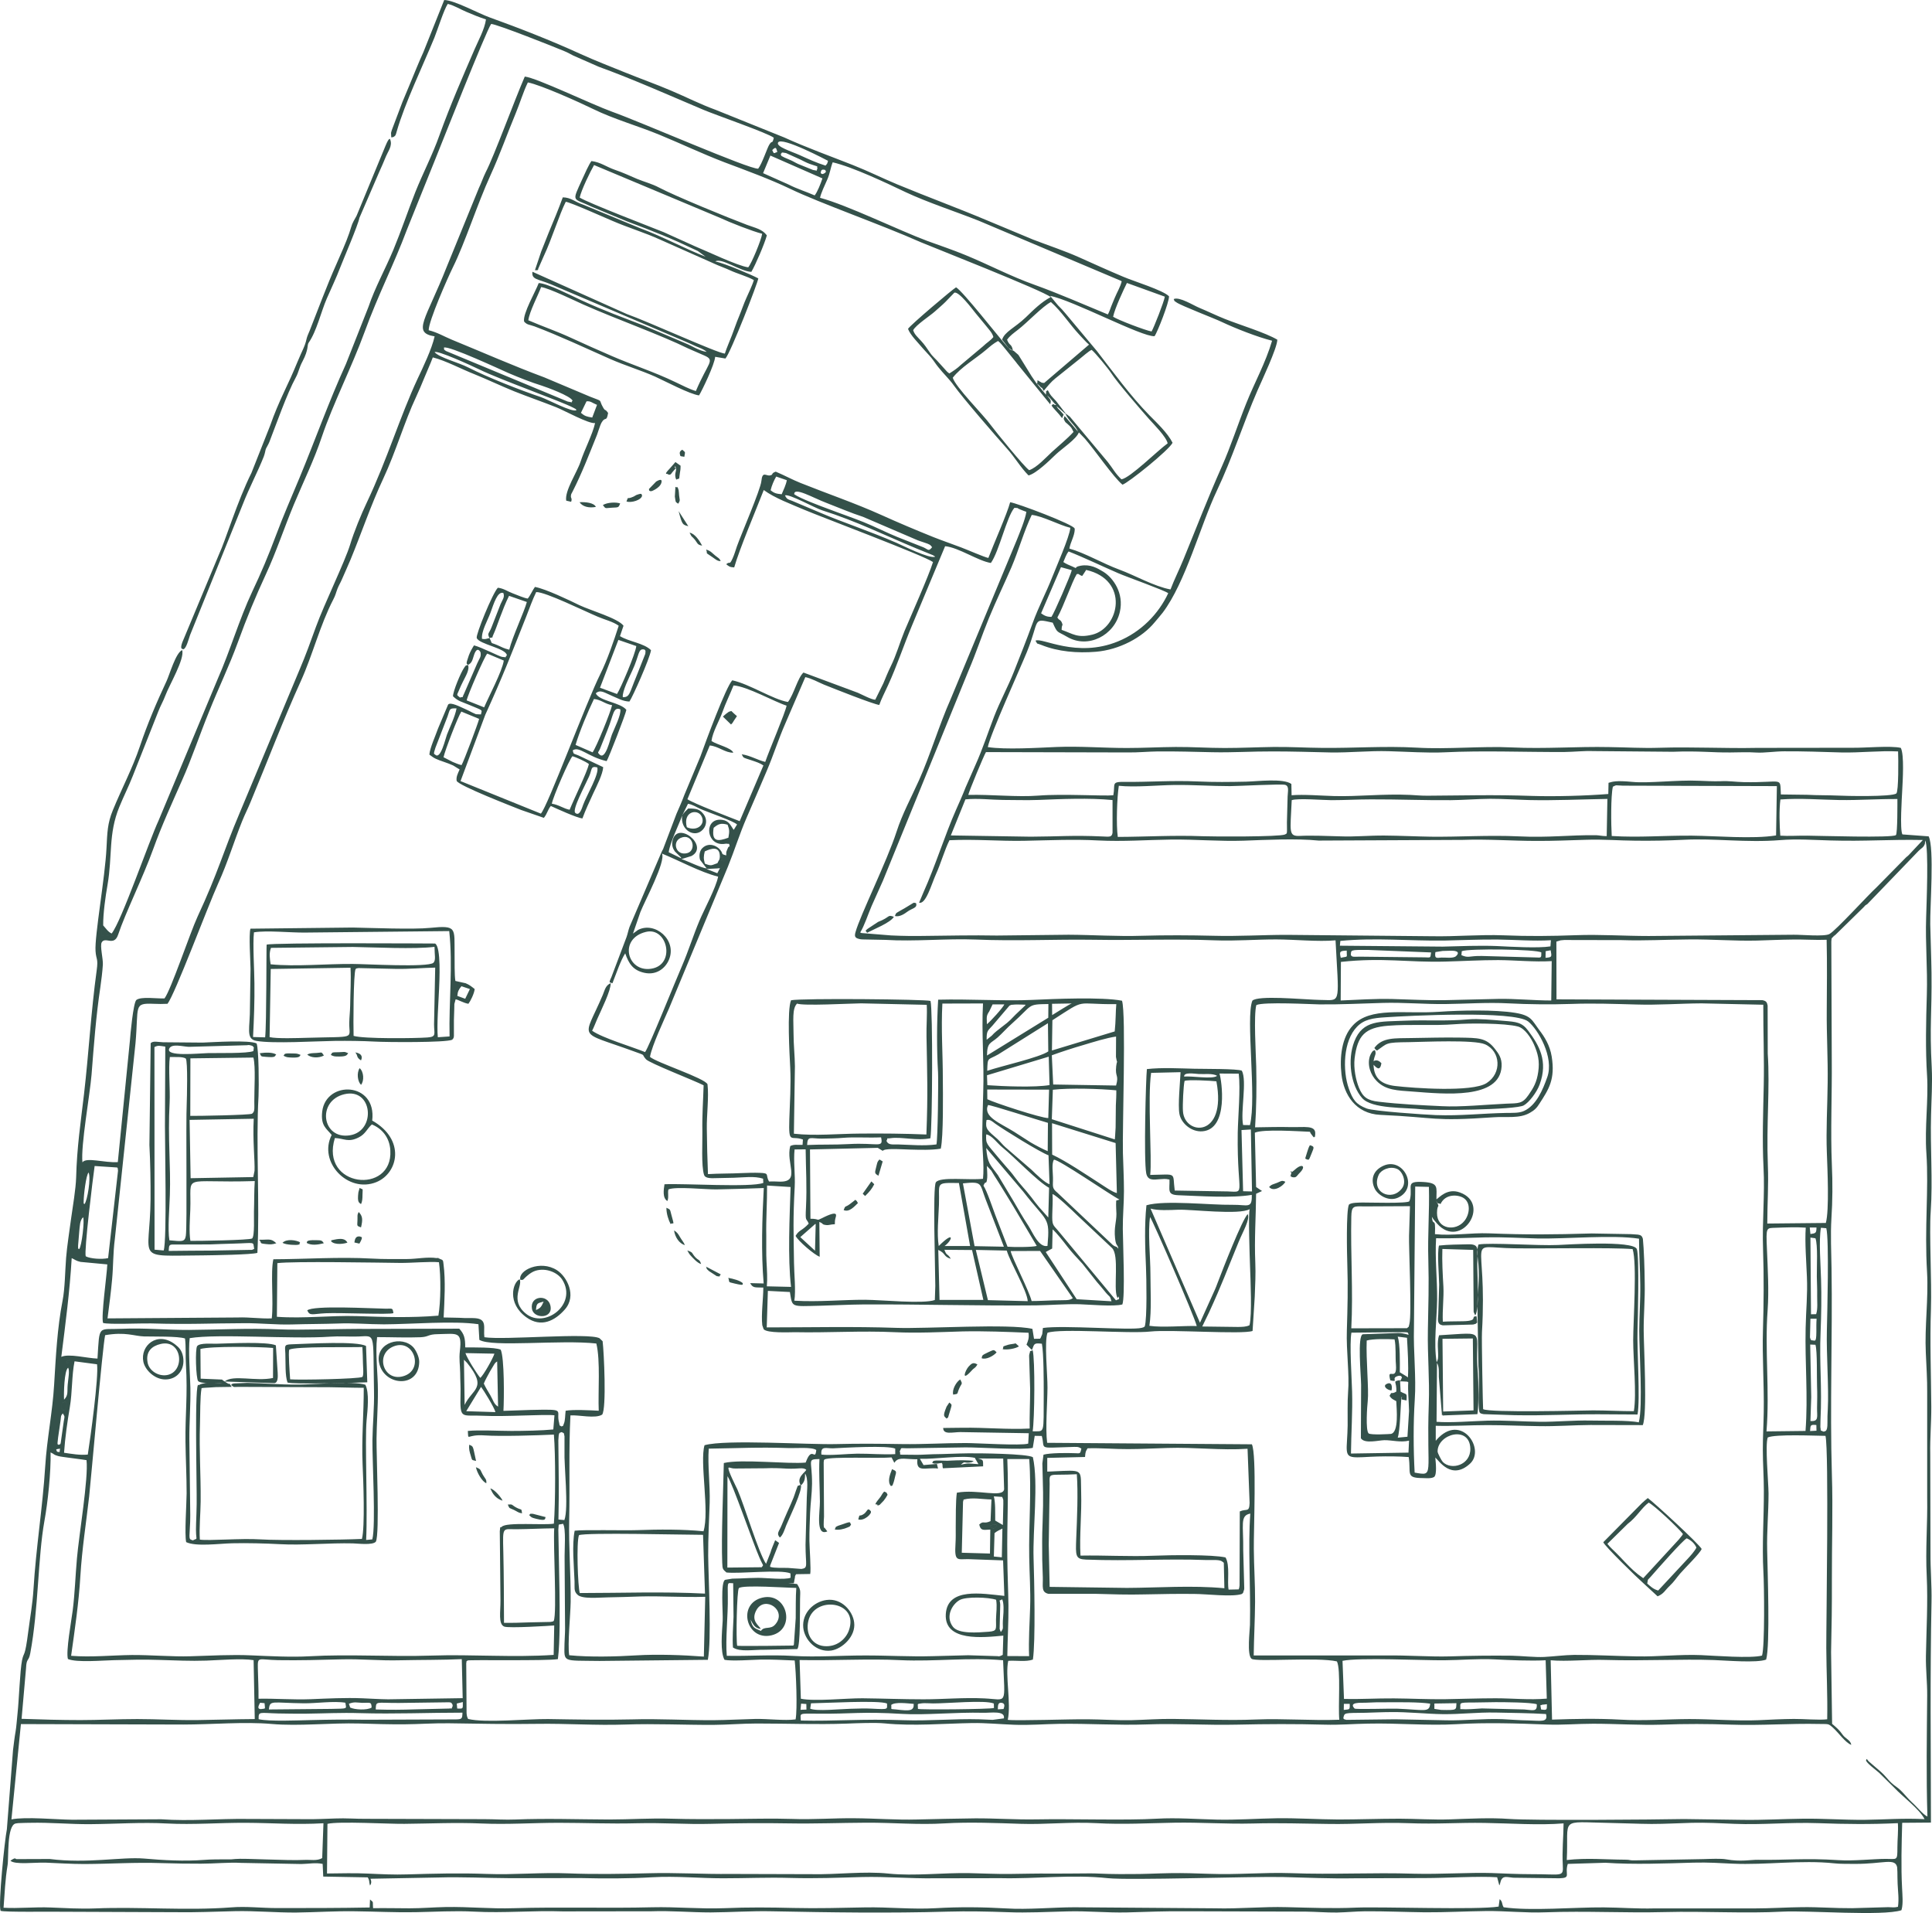 <?xml version="1.0" encoding="UTF-8"?>
<!DOCTYPE svg PUBLIC "-//W3C//DTD SVG 1.1//EN" "http://www.w3.org/Graphics/SVG/1.1/DTD/svg11.dtd">
<!-- Creator: CorelDRAW X8 -->
<svg xmlns="http://www.w3.org/2000/svg" xml:space="preserve" width="169.283mm" height="167.589mm" version="1.1"
     style="shape-rendering:geometricPrecision; text-rendering:geometricPrecision; image-rendering:optimizeQuality; fill-rule:evenodd; clip-rule:evenodd"
     viewBox="0 0 16928 16759"
     xmlns:xlink="http://www.w3.org/1999/xlink">
 <defs>
  <style type="text/css">
   <![CDATA[
    .fil0 {fill:#34514A}
   ]]>
  </style>
 </defs>
    <g id="Ebene_x0020_1">
        <path class="fil0"
              d="M2865 16413l4 -435c101,-24 545,2 674,0 224,-2 447,-13 676,-3 231,10 449,-6 678,-6 226,0 446,10 677,4 250,-6 438,11 653,5 228,-6 454,-8 683,-4 235,4 452,-5 683,-6 230,-1 455,20 683,6 220,-13 455,-3 671,4 209,7 432,-18 660,-6 234,13 452,0 682,-4 232,-4 454,13 689,7 228,-6 438,1 665,4 233,4 453,-16 689,-7 267,10 445,-6 677,-2 217,3 478,22 691,4 -1,121 -14,243 -7,364 6,111 -4,80 -280,81 -118,0 -227,-6 -345,-10 -185,-6 -453,12 -677,6 -370,-12 -709,9 -1081,-5 -241,-8 -466,15 -712,6 -116,-4 -227,-8 -345,-6 -121,2 -233,9 -356,8 -62,0 -115,1 -178,-1 -60,-1 -108,-5 -166,-5 -115,0 -248,3 -352,2 -103,-2 -238,2 -349,3 -112,2 -238,-5 -356,-7 -230,-5 -484,27 -710,4 -218,-23 -447,10 -680,5l-700 -2c-246,3 -487,-13 -726,-6 -233,6 -468,10 -699,1 -240,-10 -476,14 -714,5 -239,-9 -460,-3 -700,4 -111,4 -232,-2 -342,-7 -122,-6 -236,-2 -360,-1zm10863 -118c19,-378 -76,-333 374,-325 122,2 241,8 368,9 119,0 236,-7 356,-10 119,-3 255,4 371,9 247,10 483,-15 734,-6 243,9 459,11 698,0 5,70 -4,140 -4,211 0,122 -1,102 -101,102 -108,0 -284,20 -416,11 -293,-19 -463,1 -703,-3 -66,-1 -153,19 -281,-4 -41,-8 -137,-4 -203,-2l-598 11c-52,1 -34,-6 -85,-6 -177,-1 -329,-17 -510,3zm-10905 -17c-45,27 -105,13 -156,16 -151,8 -531,-16 -606,-8 -25,3 -40,4 -73,3 -61,0 -143,0 -203,5 -171,13 -355,3 -524,-12 -198,-16 -494,46 -826,4l-289 1c-16,1 -2,-22 -55,14 39,37 210,14 309,17 98,4 225,12 340,12 235,-1 436,-16 677,-8 121,4 234,5 344,5 115,0 250,-13 348,-7l531 10c63,-1 124,-14 187,-1l5 111 390 7c19,31 9,37 20,72 12,-17 14,-37 4,-60l594 -11c214,-6 417,5 629,6l618 -1c210,5 424,5 629,-7 205,-12 415,9 618,9 217,0 380,-9 594,-3 219,6 415,-2 629,-8 205,-5 417,14 630,11l581 -1c317,7 623,-34 939,0 186,20 1258,-16 1532,-10 211,5 415,15 630,11l617 -2c181,0 468,-18 632,-7l19 71c4,-3 4,-12 5,-10l8 -29c19,-50 55,-32 109,-28l404 5c108,-3 44,-34 74,-126l330 -10c249,17 527,6 770,-1 141,-3 215,3 346,9 290,13 596,-34 889,-3 53,6 116,4 179,5 252,1 355,-56 372,30 1,8 2,31 2,40 1,35 0,69 2,104 3,70 13,132 3,202 -35,8 -46,4 -85,3l-317 9c-151,1 -293,-11 -438,-9 -122,1 -278,11 -418,11l-878 0c-147,4 -298,-8 -441,-9 -259,-2 -638,33 -878,-1 -18,-28 -7,-49 -35,-71l-9 65c-185,30 -1024,0 -1249,9 -208,9 -399,1 -607,-4 -211,-6 -414,16 -630,10l-1230 -9c-184,0 -409,22 -599,10 -205,-12 -411,-14 -617,-2 -208,12 -413,-11 -618,-7 -213,4 -415,10 -629,5 -209,-5 -393,-7 -606,2 -214,8 -424,-13 -630,-8 -401,10 -808,-4 -1211,8 -215,7 -388,-14 -603,-10 -103,2 -209,11 -312,11 -105,0 -216,-3 -321,-1 -6,-61 9,-47 -27,-76l-3 70c-272,5 -534,5 -812,5 -135,0 -271,-17 -402,-6 -394,30 -806,-7 -1190,9 -142,5 -260,-3 -391,-8 -136,-6 -287,10 -413,2 10,-126 14,-246 35,-372 11,-61 -8,-349 71,-366 13,-3 30,-4 44,-4 27,-2 57,-1 84,-2 172,-4 352,13 522,12 232,-2 455,-18 675,-6 231,12 458,-7 691,-6 233,1 439,18 681,4l-11 305zm8947 -1224c10,-53 6,-46 194,-49 74,-2 158,-6 226,-6 139,-2 308,16 450,18 153,2 302,-17 464,-14 144,3 307,5 442,13 21,77 -48,58 -156,56 -72,-1 -150,-7 -227,-11 -165,-6 -324,13 -487,10 -158,-2 -294,-7 -452,-9l-426 5c-26,-6 -13,-1 -28,-13zm-9504 7c-2,-72 7,-54 172,-50 79,2 159,2 238,2 163,-2 311,-10 475,-5 312,9 585,-4 901,-4 -2,52 -3,58 -57,59l-796 3c-163,-3 -312,-1 -476,3 -101,2 -367,14 -457,-8zm6530 -7l-98 13c-40,-2 -80,-4 -119,-5 -214,-6 -440,16 -665,8 -357,-13 -598,10 -897,3 -4,-68 -24,-61 161,-60 281,3 366,-20 729,2 197,12 466,-16 707,-10 68,2 195,-22 182,49zm-1777 -129l46 3 1 49 -52 2 5 -54zm6484 51c-12,-61 -1,-29 6,-41l45 -5c-1,47 5,55 -51,46zm-38 -46c6,71 -37,51 -110,46l-370 -9c-63,4 -127,10 -190,6 4,-56 -26,-58 119,-58 63,0 127,-3 190,-3 73,0 304,1 361,18zm-897 41l0 -47 193 -3c-3,60 9,62 -133,59l-60 -9zm-37 -46c-6,82 -51,53 -294,44 -48,-2 -359,8 -368,-1 -57,-58 57,-50 93,-51 60,-3 125,-5 192,-4 113,0 274,-3 377,12zm-757 55l1 -53 51 0c2,56 0,46 -52,53zm-2981 -8l-50 3c1,-30 -1,-64 35,-57 29,6 24,29 15,54zm-1687 -50c115,-1 599,-29 666,2 -1,50 21,53 -131,45 -67,-4 -124,0 -191,1 -88,2 -296,24 -351,-1l7 -47zm-3104 2l53 -13c0,62 6,58 -49,57l-4 -44zm-1723 -7l39 4c4,59 13,44 -34,52 -3,-3 -41,5 -5,-56zm5764 54c0,-54 -13,-40 36,-49 12,-3 79,1 97,1 119,1 457,-32 532,1l1 39c-30,11 -646,17 -666,8zm-234 -35c35,-28 143,-13 197,-9 2,61 -30,64 -154,49 -58,-7 -38,7 -43,-40zm-4517 40c4,-78 -4,-56 202,-57l442 -6c25,6 10,-2 24,12 6,7 8,19 4,27 -18,33 6,9 -29,16l-297 7c-119,4 -210,5 -346,1zm-936 0c8,-86 25,-57 308,-54 106,1 262,-22 362,-5 8,58 27,50 -124,54l-546 5zm701 -50c49,-19 65,-10 118,-8 67,1 79,-13 81,41 -39,26 -151,19 -188,0l-11 -33zm3960 -44l-11 -339c300,6 605,-13 883,1 306,14 600,-26 900,1 15,405 42,343 -165,334 -178,-9 -354,8 -532,8 -183,0 -355,-7 -535,-9 -143,-1 -416,29 -540,4zm4746 -332c143,-31 709,-3 890,-5 145,-1 300,-15 439,-8 138,7 313,15 451,8l10 336c-155,13 -300,-3 -449,-3 -151,0 -297,6 -439,8 -154,2 -301,-6 -452,-7 -155,-1 -285,8 -437,5l-13 -334zm-7717 -15l8 342 -653 10c-81,-1 -148,-6 -226,-9 -149,-6 -305,2 -452,8 -157,6 -312,-7 -458,-4 1,-91 -4,-176 -6,-268 -2,-107 4,-73 179,-70 182,3 365,-2 547,-7 183,-5 339,13 522,8 177,-4 370,-2 539,-10zm2413 -117c-11,-53 -3,-487 15,-505 33,-31 428,-2 503,-2 -6,80 -4,182 -5,265l-16 231c0,-1 -3,6 -5,9 -3,1 -467,6 -492,2zm2269 -403c10,59 0,113 -1,173 -1,82 14,101 -64,107 -96,7 -264,22 -314,-44 -69,-91 -4,-199 60,-234 57,-31 251,-25 319,-2zm62 145c-11,115 11,94 -21,138l-7 -18c-9,-44 0,25 -3,-21l5 -201c-3,-54 -18,-26 17,-47 16,31 13,108 9,149zm-4374 57c-1,-208 -1,-409 -6,-623 -6,-230 -7,-195 118,-197 110,-1 217,-7 328,-8 -10,151 25,738 -4,811 -11,6 -1,4 -28,9l-188 4c-73,3 -147,5 -220,4zm4781 -1218c-2,-106 -13,-70 238,-84 12,162 2,390 -5,560 -6,157 -8,184 86,188 388,15 688,-10 1058,4 30,1 56,-1 82,0 46,2 52,12 67,24l5 223c-281,-27 -586,-4 -855,-3l-676 -9 -8 -368 8 -535zm-4124 450c64,-25 915,-3 1087,-3l17 515c-365,-19 -730,-5 -1097,-5 -17,-50 -31,-450 -7,-507zm3641 -18c23,-19 44,-27 69,-40l-5 252 -70 -7 6 -205zm-2340 -499c46,67 221,578 279,711 38,88 39,59 21,87l-301 3 1 -801zm2362 436c-24,20 -30,36 -63,0 1,-1 25,-11 37,-11 48,0 9,0 26,11zm-292 -231c81,-21 158,-2 243,-1l-8 190c-63,29 -59,-8 -99,30 13,54 31,48 97,44l-3 210 -247 -7 11 -447c0,-2 2,-4 3,-10 0,-5 1,-6 3,-9zm276 184c-1,-76 3,-152 -12,-212l73 5c14,33 9,20 10,63l-4 183 -67 -39zm-1703 -307c38,-35 36,-66 37,-105 31,47 16,148 15,210l-11 415c0,181 26,202 -36,211l-117 -9c-51,-2 -115,3 -157,-9 0,-2 0,-5 0,-6 0,-1 0,-4 0,-6l78 -198 -34 -24c-15,39 -32,74 -41,108l-39 99c-65,-95 -189,-509 -250,-649 -12,-27 -88,-173 -79,-193 15,-5 18,8 64,7l257 -2c69,-3 119,-1 188,3 111,5 138,-14 172,9 -3,22 -93,67 -47,139zm2490 -250c1,-8 2,-30 5,-39 0,-3 2,-7 3,-10 0,-3 3,-7 4,-9l10 -18c115,-4 238,8 356,7 116,0 230,-7 345,-10 232,-8 469,23 701,7l18 475c-3,86 -26,47 -86,74l-2 649c-3,27 -3,19 -8,34l-88 2c-14,-71 14,-212 -27,-282 -115,-26 -487,-21 -627,-15 -221,9 -428,-5 -644,-1 -10,-177 12,-364 6,-557 -5,-180 19,-192 -158,-185 -45,1 -103,6 -139,6l0 -120 331 -8zm-8912 1770c78,33 303,12 406,10 138,-3 252,-7 392,-2 142,4 274,11 416,6 111,-4 310,-21 413,-4l10 516c-175,1 -337,7 -506,9 -176,2 -348,-9 -523,-9 -168,0 -339,9 -498,9 -166,0 -349,-5 -516,-11l39 -443c4,-93 23,-56 37,-131 73,-391 66,-834 124,-1159 30,-163 58,-433 54,-601 38,17 21,19 67,32 27,7 53,8 81,13 55,8 114,14 167,23 18,156 -67,661 -84,861 -14,157 -18,303 -37,455 -12,93 -61,360 -42,426zm8431 -454c-4,140 -15,288 -9,429l-191 -1c2,-145 11,-302 10,-441 -2,-144 -9,-284 -10,-426 -4,-304 13,-523 0,-859l192 0c21,284 -5,579 0,859 2,143 13,299 8,439zm-764 -1217l352 -17c0,-59 2,-56 -45,-69l221 1 8 269c-12,79 -233,-4 -414,30 -11,70 -9,221 -10,303 0,56 1,94 -2,144 -10,159 15,135 110,135l307 11 11 311c-200,-21 -498,-75 -513,159 -15,244 328,206 504,189l-5 169c-36,19 -41,11 -41,11l-261 -8c-102,2 -207,6 -309,8 -203,6 -403,-7 -606,-6 -206,0 -410,16 -617,4 -204,-12 -388,3 -584,-1 -13,-144 12,-359 9,-520 -3,-144 -1,-114 47,-116l3 294c-3,85 -11,182 -5,269 63,42 180,18 280,20l284 -6c28,-30 22,-352 24,-438 2,-79 7,-79 -26,-132l-78 -8c10,-1 39,1 49,1 6,-19 3,-21 8,-39 8,-36 -5,-8 12,-40l124 -2c8,-36 -6,-227 -7,-290 -1,-90 4,-183 6,-246 4,-86 16,-168 17,-254 1,-212 -47,-214 65,-217 -6,116 3,254 4,372 1,88 -41,308 65,262l-16 -21c-22,-32 -10,14 -16,-36 -1,-6 2,-62 3,-73l-3 -474c3,-30 0,-13 8,-27 64,-26 471,-7 587,-17l24 47c3,-3 5,-7 7,-9 2,-2 4,-6 7,-8 36,-33 93,-13 188,-14 -12,121 67,69 181,81l-10 -40 -117 10 -32 -55c125,5 375,-34 483,-8 1,1 0,4 1,5l29 50c-69,-3 -82,-14 -154,5 44,-42 23,-5 97,-23l16 -10c-46,-8 -135,-7 -189,-4 -35,2 -47,3 -84,1 -108,-5 -77,8 -92,20 25,8 9,6 44,6 5,0 37,-6 40,-6 13,14 3,23 11,47zm-1065 -120c-8,-81 43,-52 105,-55 102,-5 478,-27 542,3l0 48c-104,6 -224,-5 -334,-4 -88,1 -237,18 -313,8zm-138 70c-153,15 -563,-33 -717,4 -5,232 -23,660 -14,873 2,59 6,58 37,86 114,13 478,-29 561,8l1 38c-52,20 -210,1 -284,1 -52,0 -103,3 -155,5 -23,0 -49,1 -72,2l-62 10c-43,17 -18,286 -22,359 -6,102 -23,273 16,342 61,13 245,0 318,-2 90,-2 199,4 297,8 12,101 25,427 8,516 -95,13 -245,-6 -352,-4 -123,3 -246,10 -368,11 -242,1 -477,-14 -712,-7 -250,6 -488,1 -737,-3 -178,-2 -551,36 -701,-1l-8 -19c-3,-17 -4,-13 -5,-32l-3 -437c9,-40 -11,1 11,-24 10,-8 693,5 792,-12 20,-148 16,-436 14,-597l-10 -536c7,-64 -8,-39 41,-53 28,40 12,231 14,316l4 605c0,43 -4,85 -5,131 -2,166 -23,145 307,150l949 -10c34,-177 5,-708 3,-912 -1,-157 8,-305 13,-463 5,-154 -19,-329 -8,-475 279,-4 420,-14 706,-5 49,2 199,-11 236,17 -10,102 -36,-39 -89,100 -1,2 -3,7 -4,10zm2069 -233c33,117 -44,106 247,97 63,-2 71,-5 100,14 -10,46 -10,42 -55,40 -70,-3 -222,-3 -277,13l-10 77c5,219 11,280 2,523 -5,109 -4,213 -3,321 1,52 4,103 5,154 2,82 -15,129 49,144l414 0c140,4 283,9 428,5 145,-3 290,-6 439,-4 103,0 334,29 415,0 14,-16 7,-1 15,-27 9,-28 1,6 5,-22l-9 -333c3,-223 -31,-305 62,-322 -21,280 4,649 -3,975 -1,50 -28,264 14,297 37,30 582,-16 748,23 36,70 9,402 21,511 -246,9 -487,-12 -733,-2 -244,10 -493,-3 -717,-5 -125,-2 -251,8 -376,11 -128,2 -252,-7 -380,-8 -146,-2 -619,15 -699,5 31,-144 -24,-387 4,-517 72,-5 153,11 216,-11 24,-156 12,-704 6,-887 -8,-247 44,-664 -6,-886 -52,-31 -466,-35 -566,-34 -102,1 -206,7 -309,8 -53,1 -101,6 -154,5 -184,-4 -119,9 -138,-30 20,-35 -5,-28 65,-27l512 -8c114,-1 509,25 589,4l17 -105 62 1zm-8602 111c-8,37 7,31 -26,27 -13,-28 -10,-19 26,-27zm4367 621c3,-144 4,-264 2,-408l-3 -286c4,-77 8,-62 29,-72 29,15 16,4 25,37l0 133c-5,113 38,496 -1,601l-52 -5zm10596 -719c68,-30 405,-15 506,-14 31,133 6,1644 7,1858 1,211 12,410 8,625 -68,9 -213,-4 -293,-3 -102,1 -207,6 -309,11 -194,8 -408,-10 -606,-10 -204,1 -398,17 -605,5 -201,-11 -397,-7 -598,0l-12 -520c141,13 329,-8 479,-3 338,10 669,-9 950,1 112,4 378,27 459,-4 36,-123 12,-789 9,-957 -4,-166 12,-331 12,-499 -1,-100 -31,-426 -7,-490zm371 -56c4,-51 0,-58 55,-53l1 50 -56 3zm-15346 122c-7,-14 -16,18 -5,-66l21 -144c6,-48 1,-43 20,-67 20,32 16,25 9,66l-27 192c-9,27 6,1 -18,19zm3701 -509c19,24 116,180 126,221l-256 -8 130 -213zm-2553 -427c248,-41 891,11 1233,-13 75,-5 144,0 220,-1 183,0 151,-73 162,484 3,135 -12,287 -14,427 -2,164 31,746 -1,866l-54 5c14,-289 -12,-872 4,-1049 9,-93 25,-242 -11,-311 -113,-35 -444,-2 -584,-1 -189,1 -294,-13 -452,-15l-116 5c-29,8 -13,3 -24,14 30,25 24,15 68,16l797 3c99,1 198,5 297,5 1,224 -20,445 -10,673 6,128 22,548 -6,651 -174,8 -717,15 -890,4 -169,-11 -451,14 -530,2 -7,-95 6,-231 7,-334 2,-246 -14,-436 -6,-677 3,-81 0,-239 14,-316 26,-4 39,-3 64,-5 23,-2 38,-3 62,-4 46,-1 92,-2 138,-2 -40,-60 5,-4 -48,-38 -2,-2 -5,-3 -7,-5l-14 -9c-2,-2 -13,-7 -14,-12l-189 -8 -2 -260c93,-26 517,-20 637,-9l-1 263c-150,33 -351,-32 -424,31l435 14c33,-2 32,-55 30,-91l-16 -240c-77,-34 -403,-17 -524,-14 -36,1 -140,-9 -165,20 -20,22 -11,286 8,307 24,27 177,17 215,15 -30,5 -81,3 -119,3 -31,1 -21,-3 -54,4 -10,2 -18,5 -28,9 -3,1 -8,7 -9,5 -40,-67 -15,892 -18,1043 -1,58 -3,114 -5,168 -7,174 25,119 -28,149 -29,-13 -34,4 -27,-103 3,-39 4,-79 4,-119l-8 -665c-1,-149 12,-297 9,-451 -3,-120 -19,-333 -6,-434zm-1100 560c3,4 36,-19 14,50 -9,29 -14,16 -26,21 -8,-13 -16,-10 -10,-41 11,-59 -4,-9 22,-30zm3677 -162c12,-31 39,-78 54,-106l40 -67c11,-14 10,-12 23,-21l8 396c-39,-24 -41,-54 -68,-100 -21,-36 -39,-63 -57,-102zm-174 -209l27 27c183,226 46,226 -21,369l-6 -396zm-3504 815c9,-132 29,-272 51,-401 22,-132 16,-277 41,-400l197 26c16,107 -59,654 -81,791 -69,7 -140,-6 -208,-16zm0 -465c-3,-54 1,-256 36,-280 15,26 0,101 -4,148 -6,62 8,91 -32,132zm15300 -483l46 2c17,54 11,288 14,364 3,68 1,123 0,190 -1,76 18,120 -58,114l7 -209 -9 -461zm-15279 165c21,-25 -35,-5 30,-30 -19,34 13,13 -30,30zm3626 127c-29,-34 -117,-174 -130,-217l254 5c-13,42 -96,190 -124,212zm-3287 -374c179,-31 252,8 341,11 75,2 300,-3 359,18 9,73 3,156 8,229 16,266 -7,438 -4,677 2,150 10,301 10,451 -1,101 -19,357 -4,427 87,41 286,13 404,10 135,-3 287,1 419,8 191,11 435,-12 638,-7 42,1 174,18 201,-15 35,-61 4,-769 6,-901 1,-128 13,-279 12,-425 0,-145 -24,-326 -7,-466 126,0 255,6 382,1 75,-4 60,-26 153,-27 169,-3 211,-27 190,149 -8,72 2,121 3,189 0,65 5,126 3,190 -6,227 9,177 197,187 197,10 548,-15 626,-4l-10 124c-98,10 -264,13 -367,13 -109,0 -281,-10 -382,0 7,94 -16,28 145,39 144,10 463,0 609,-7 15,174 14,604 0,780 -83,16 -419,-16 -457,28 -23,18 -8,-25 -17,39l6 606c1,99 -21,207 33,229 40,16 401,-7 438,-10l-5 258c-360,24 -718,-6 -1070,6 -364,12 -716,-14 -1070,6 -158,9 -346,-1 -510,-8 -176,-8 -359,3 -534,8 -154,5 -346,-12 -512,-11 -174,2 -355,21 -532,7 32,-229 67,-462 81,-698 15,-244 50,-461 77,-698 16,-147 117,-1307 140,-1413zm14950 45c-8,-13 -6,-2 -12,-26l4 -163 54 0c-3,41 -2,77 -2,117 -1,101 -13,70 -44,72zm107 800c-36,-17 -20,1 -28,-40 0,-1 1,-56 1,-60 15,-295 -11,-495 1,-772 6,-149 9,-315 4,-463 -3,-123 -21,-338 -1,-451l47 4c26,95 8,757 5,898 -5,203 18,499 8,689 -3,45 -3,74 -3,118 1,82 -21,72 -34,77zm-13548 -1476c134,-18 892,-4 1077,-2 96,1 260,-14 339,-6 18,122 16,350 -5,468 -241,20 -473,12 -714,4 -231,-7 -463,23 -701,6l4 -470zm6792 -605c35,10 179,149 215,184l306 288c66,63 12,349 44,427 14,34 3,-7 16,1 5,31 4,15 -25,31l-510 -614c-44,-50 -50,-48 -48,-141 1,-60 6,-116 2,-176zm849 1154c20,-137 9,-315 9,-456 0,-136 -24,-375 -3,-497 24,33 385,861 409,955 -104,-4 -305,15 -415,-2zm5792 -773l44 6c22,61 11,251 12,335 1,57 4,109 3,166 -1,49 7,118 -9,164l-45 1 -5 -672zm-15326 1045c36,-286 74,-574 91,-865 28,12 36,24 77,33l235 22c-4,96 -56,456 -37,513 53,15 330,2 419,4 346,10 505,-1 820,-2 139,-1 279,15 415,11 130,-4 285,-4 399,-8 141,-6 269,7 409,7 240,-1 608,-33 827,-1l8 137c110,67 711,-3 1025,32 37,150 14,423 21,589 -69,-4 -228,-12 -290,0 -5,37 -3,86 -16,115 -17,38 13,3 -19,23 -29,-18 -13,2 -22,-32 -33,-116 76,-120 -251,-113 -74,2 -158,6 -237,8 6,-104 9,-465 -24,-536 -52,-23 -239,-19 -311,-20 1,-84 -11,-119 -52,-164l-802 2c-228,-2 -601,12 -772,4 -274,-12 -521,3 -795,5 -192,1 -397,-19 -584,-10 -216,10 -198,-44 -217,261 -94,-3 -251,-46 -317,-15zm14941 653c29,-357 -16,-711 10,-1063 12,-170 1,-362 -6,-532 -9,-202 -6,-185 79,-189 83,-3 179,-7 261,-1 -9,128 5,298 10,428 7,157 -8,296 -11,451 -7,304 22,596 -1,902l-342 4zm-6473 -1141l-349 -9 -106 -440 271 6c33,110 177,348 184,443zm218 -629c37,33 94,105 129,151 41,53 85,99 133,151l126 159c23,27 43,49 65,77 50,64 47,35 63,92l-305 -18 -271 -413c3,-2 6,-4 7,-5l49 -26 4 -168zm-184 628c-22,-90 -169,-371 -184,-438l258 -1 287 414c-35,23 -56,16 -168,19 -64,2 -129,6 -193,6zm-708 -370c-29,-50 -37,-23 -56,-79l242 2 99 437 -384 0 -11 -438c70,32 42,58 110,78zm-1195 -299c2,-6 8,-4 11,-6l-6 234 -129 -119 124 -109zm1089 187c-17,-108 -2,-251 2,-363 7,-195 -39,-192 175,-189l98 552 -224 0c71,-52 91,-142 -51,0zm7632 -162l59 0c-1,50 -7,50 -53,57l-6 -57zm-15164 190c-10,-17 -8,20 -9,-32l10 -121c5,-50 5,-101 34,-127 14,23 -11,254 -35,280zm9388 -356c65,19 165,13 243,10 119,-4 533,48 626,-5 -14,33 0,420 3,507 4,114 18,420 -5,510 -32,15 -63,14 -101,15l-313 -4c17,-38 41,-83 59,-122 114,-248 161,-379 260,-619 38,-93 102,-198 79,-244 -52,57 -215,475 -264,604 -11,28 -13,36 -24,60l-130 288 -433 -1000zm-3362 681c6,-67 1,-144 -3,-217 -4,-73 -1,-150 -2,-225 -3,-146 8,-294 7,-441l206 13c-8,261 -26,618 4,875l-212 -5zm2515 -1109c37,-8 503,314 575,349l-29 9c-3,50 2,89 2,117 0,72 -22,116 -12,212 8,77 24,50 29,93 -23,-30 -17,-8 -51,-35l-483 -456c-53,-43 -37,-57 -39,-133 0,-41 -13,-121 8,-156zm-438 762l-257 -5 -102 -550c174,-18 145,-1 199,140l160 415zm-110 -666c10,16 14,25 27,45 16,26 40,61 55,87 36,60 70,112 108,176l208 351c-39,12 -209,11 -256,7l-106 -274c-26,-68 -73,-212 -105,-261 21,-55 25,5 33,-70 2,-25 -2,-77 -3,-103l39 42zm-7946 293c-10,-18 -7,24 -7,-29 0,-45 20,-225 43,-248 22,45 -10,246 -36,277zm287 -321c5,11 3,-8 7,28l-87 766c-54,12 -155,6 -196,-16 -16,-41 63,-689 78,-791l198 13zm9933 -333l10 543 -78 -2 -14 -536 82 -5zm-2217 399c-69,-95 -90,-99 -102,-237l325 383c210,272 235,213 212,475 -77,17 -131,-121 -167,-176 -50,-76 -88,-143 -134,-222l-134 -223zm475 -454l557 174 11 438c-40,-9 -105,-56 -152,-86 -126,-81 -288,-191 -415,-251l-1 -275zm-435 212c106,85 308,299 409,354l-7 260 -81 -91c-23,-28 -47,-58 -68,-87 -49,-64 -99,-113 -145,-176 -25,-35 -49,-62 -75,-91 -28,-34 -47,-53 -71,-83 -98,-120 -109,-112 -104,-200 49,6 99,80 142,114zm-1711 -21c3,-85 30,-55 129,-56 62,-1 128,-2 189,-7 96,-8 215,1 330,-4 22,99 -27,44 -286,59 -122,7 -242,2 -362,8zm1737 19c-25,-22 -44,-48 -70,-72 -88,-76 -108,-88 -95,-166 31,-7 49,12 75,31 75,54 400,255 468,278l9 253c-39,-10 -120,-89 -158,-126l-229 -198zm371 35c-39,-16 -108,-52 -150,-77l-145 -93c-123,-77 -274,-131 -228,-234 22,-3 449,135 525,156l-2 248zm1199 -615c24,-14 234,-2 279,3 94,501 -281,476 -293,261 -4,-53 4,-221 14,-264zm-1154 77c146,-17 413,-9 556,5 1,36 -2,95 -4,133l-2 193c-2,20 -3,69 -7,104l-552 -177 9 -258zm-575 -2l542 1 -7 249c-62,1 -478,-136 -534,-165l-1 -85zm539 -288l7 249c-130,22 -403,11 -545,1l-3 -87 541 -163zm1155 136c-4,88 -24,289 -10,365 14,81 104,161 202,153 232,-19 168,-450 149,-506l169 1c16,137 -6,370 -9,518 -8,592 90,512 -128,513l-424 -7c-22,-164 29,-141 -215,-137 17,-141 -24,-672 8,-894l258 -6zm160 16c48,3 122,-8 160,16 -38,33 -230,-2 -288,7 -7,-42 91,-25 128,-23zm-1854 -28c4,-125 2,-90 97,-144l435 -273 3 247c-75,53 -415,129 -535,170zm566 -136c82,-30 187,-64 280,-91 80,-24 205,-63 283,-73l-1 178c16,90 12,3 2,82 -11,99 26,72 -1,169l-551 -9 -12 -256zm-2251 97c-1,-94 -12,-192 -12,-284 0,-115 -14,-223 31,-266 50,22 464,-1 561,-2l575 13c5,89 -4,185 -2,278 6,337 13,499 -1,858 -189,-8 -396,-10 -583,-8 -190,1 -391,22 -578,1l9 -590zm1683 -95c1,-118 32,-104 93,-158 40,-35 83,-85 127,-123 187,-166 127,-167 318,-170l-1 120 -537 331zm-405 816c24,-106 19,-488 18,-614 0,-221 -16,-435 -4,-657l356 -1c-14,263 11,514 2,777 -4,131 -7,249 -9,380 -1,121 19,257 7,379 -123,14 -377,-21 -413,31 -29,42 -5,763 -5,908l-4 123c-102,36 -462,-1 -610,-2 -197,-1 -409,21 -621,8 14,-85 -2,-240 -3,-330 -4,-274 -9,-383 6,-666 6,-107 -12,-227 -1,-329l97 -1c2,185 12,320 3,508 -7,136 2,88 24,143 -63,67 -84,53 -115,107 20,43 163,166 211,183l-3 -305c42,17 18,22 58,27 25,4 39,-6 78,-7 1,-26 -1,-25 4,-48 4,-22 42,-86 -119,-4 -52,26 -15,4 -99,4l-4 -607 594 -14 43 26c3,-2 6,-4 9,-6 36,-17 174,-6 230,-5 82,2 190,6 270,-8zm7196 4441c-96,26 -419,1 -532,-4 -185,-8 -378,15 -568,11 -185,-3 -373,-14 -546,-13 -84,1 -182,14 -263,18 -78,4 -195,-9 -284,-11 -186,-2 -357,0 -544,6 -169,5 -376,-11 -560,-8l-1157 0c2,-157 11,-313 12,-470 1,-154 -10,-308 -11,-463 -2,-162 26,-828 -17,-917l-1794 -13c-16,-130 2,-344 3,-483 1,-115 -29,-400 0,-481 112,-41 713,10 902,-11 173,-19 806,27 895,-5l19 -299c4,-96 9,-203 5,-297 -9,-213 5,-395 7,-606l52 -24 -52 -35 -11 -476c73,-33 382,-12 482,-8 2,2 3,4 4,7 0,4 3,6 4,8 1,1 3,5 5,7l16 21c1,2 4,5 6,7 13,-24 7,26 12,-31 6,-80 -98,-57 -214,-60 -104,-3 -208,1 -313,2 12,-175 14,-356 10,-534 -3,-114 -23,-451 1,-537 62,-30 483,-7 552,-6 187,2 372,-8 558,-13 177,-5 366,12 546,10 188,-2 368,-16 555,-6 170,9 372,11 550,5 196,-7 375,0 570,5 189,6 381,-9 570,-10l541 12c-1,233 9,475 4,706 -5,240 -14,478 -2,718 13,240 -13,478 -4,720 8,239 6,478 -1,711 -7,227 11,474 7,714 -2,124 -8,206 -8,332 0,116 9,238 9,356 1,239 -17,477 -4,713 7,118 13,653 -12,732zm-6218 -5566c309,-199 186,-137 560,-141 -6,57 -4,151 -14,239l-550 167 4 -265zm-576 171c-2,-83 13,-80 51,-124l149 -175c3,-1 5,-3 9,-4 32,-12 -11,1 20,-4 2,-1 33,-2 36,-2 26,0 51,1 77,2 -2,3 -5,7 -7,9l-82 78c-79,83 -65,63 -166,144 -25,20 -21,19 -42,40l-45 36zm2 -136c0,-57 -9,-70 21,-113l29 -61 103 0c-12,29 -122,150 -153,174zm744 -182c-16,3 -143,85 -172,102l-1 -99 173 -3zm2358 -364c368,-40 587,6 915,-3 157,-4 302,-13 464,-13 152,1 315,18 468,9l-4 345c-153,0 -320,-17 -464,-14 -152,3 -307,7 -464,11 -153,3 -312,-6 -463,-10 -160,-4 -297,7 -454,13l2 -338zm-6089 -263c189,-46 264,291 44,323 -210,31 -286,-265 -44,-323zm7927 161c10,59 13,61 -45,66l1 -58 44 -8zm-602 50c-118,-2 -114,21 -180,-7l3 -35c61,-25 657,-17 697,11 1,50 -1,46 -48,44l-472 -13zm-345 -44c25,-1 48,-1 72,-2 26,-1 92,3 46,47 -24,23 -94,11 -128,13 -39,2 -63,14 -53,-48l63 -10zm-804 37c3,-46 -10,-47 151,-46l552 22c-8,47 4,46 -56,43l-568 -6c-79,3 -64,-1 -79,-13zm-36 -40c-1,68 16,47 -52,63 -13,-54 -10,-61 52,-63zm4207 1774c5,138 22,499 -9,612l-513 5c0,-173 12,-335 5,-510 -14,-362 19,-675 -1,-979l-1 -421c-6,-30 -13,-40 -46,-47l-1804 -7 -1 -506 37 -11c6,-1 25,-3 32,-3l502 1c206,7 395,-5 594,-6 199,-2 395,15 594,10 103,-3 206,-8 309,-9 99,-2 204,6 300,2 5,216 2,411 1,622 -2,210 11,420 8,630 -2,206 -15,412 -7,617zm-4263 -1859c311,-30 604,1 909,-3 159,-3 313,-11 475,-9 153,2 307,15 461,6l-4 54c-107,17 -351,3 -469,-3 -155,-6 -319,1 -475,5l-901 -8 4 -42zm-10853 -105c47,23 15,15 62,61 -80,-12 -60,25 -62,-61zm6646 31c36,-57 69,-160 100,-232 33,-75 67,-148 99,-221l750 -1840c68,-159 115,-305 179,-461 65,-158 133,-297 197,-445 61,-142 113,-325 178,-459 93,9 240,89 338,113 -6,79 -127,351 -158,431 -54,138 -119,257 -174,409 -52,143 -106,278 -162,420 -53,134 -121,257 -174,394 -53,138 -100,283 -162,421l-87 198c-27,69 -54,129 -85,199 -97,219 -179,486 -286,724l-37 88c59,18 108,-161 148,-250 40,-87 76,-213 118,-297 225,-11 436,9 652,5 213,-4 435,-15 653,-3 215,11 425,-5 641,-8 212,-2 424,17 630,10 200,-7 459,-21 659,-1l1265 -6c215,-8 429,9 641,9 147,1 293,-6 440,-10 146,-5 285,7 427,8 146,2 286,-1 428,-8 264,-14 545,27 843,3 146,-12 292,-1 440,3 307,9 513,-10 810,-4l-122 130c-25,25 2,-2 -25,22l-260 264c-68,61 -355,377 -412,408 -46,24 -243,5 -312,6l-1271 11c-218,0 -422,-15 -641,-7 -214,8 -415,10 -630,1 -214,-8 -415,12 -629,8l-1271 -12c-218,0 -423,14 -642,8 -215,-5 -413,-6 -628,0 -218,7 -427,-8 -642,-9l-629 7c-214,-4 -420,1 -618,3 -104,2 -208,1 -309,-4l-259 -21c-2,0 -8,-4 -11,-5zm-1121 -2209c-55,57 -231,532 -279,667l-140 335c-23,62 -45,111 -70,168l-112 295c-1,2 -2,6 -3,8 -8,22 3,-6 -10,20l-5 11c-1,2 -4,8 -5,11l-276 645c-12,33 -16,61 -27,91l-132 349c-29,61 -10,42 -1,52 19,-5 3,19 19,-22 26,-64 63,-177 103,-238 31,90 69,150 170,171 105,22 183,-41 214,-117 71,-172 -124,-336 -272,-259l-44 32 65 -189c39,-98 224,-443 189,-512 149,60 333,162 492,202 -18,96 -123,289 -164,387 -55,131 -96,264 -152,394 -54,123 -292,717 -324,756 -109,-45 -373,-123 -464,-187 15,-29 31,-71 44,-101 37,-84 120,-249 119,-316 -46,21 -50,56 -70,104 -171,402 -230,310 271,493 120,44 61,18 108,70 28,33 428,188 505,228 -4,134 -14,269 -11,404 2,83 -11,304 15,381 7,24 41,28 69,29l191 -4c85,-2 180,-17 257,8l2 37c-103,42 -706,3 -866,12 -7,48 -19,119 25,147 15,-29 1,-77 10,-102 62,-27 325,1 418,0 132,-2 280,-7 417,-12 -14,267 -24,563 -1,836l-118 -3c24,46 45,36 115,39 0,97 -20,237 -9,330l12 35c32,36 228,26 273,26 293,6 585,-14 878,0 198,9 396,-1 594,-7 182,-4 393,4 576,12 6,47 -4,71 -18,104l41 41c1,-2 5,4 7,6 21,-52 13,-64 87,-55 16,84 16,335 16,431 -2,375 12,333 -97,336 17,-100 22,-632 0,-710 -37,18 -15,-6 -28,31 -5,12 -2,33 -2,46l8 263c0,115 -6,232 -4,346 -196,10 -390,-10 -586,-7 -31,0 -65,1 -95,1l-77 1c1,61 79,37 149,36l601 10 -5 91c-64,20 -445,-5 -549,-5 -195,0 -365,12 -558,9 -192,-3 -376,-5 -570,0 -248,7 -970,-43 -1159,10 -44,148 45,577 -9,754 -180,-18 -391,-17 -579,-10 -120,4 -470,-5 -550,5 -25,127 -6,307 -1,444 2,53 -8,84 23,114 38,45 199,26 268,26 97,-1 187,-5 285,-8 182,-5 375,9 569,3l-12 524c-180,-14 -410,-22 -590,-11 -176,11 -410,17 -590,-1 -15,-102 11,-346 13,-468 2,-236 -18,-487 -13,-723 7,-302 -5,-609 11,-910 72,-6 217,31 278,-7 39,-54 16,-546 4,-643l-27 -26c-95,-51 -836,18 -1009,-9 -11,-82 29,-160 -83,-167 -31,-2 -60,0 -90,-1 -63,-4 -122,-3 -184,-5 7,-144 18,-323 -1,-466 -4,-30 -1,-37 -27,-45 -2,-1 -6,-3 -9,-4 -78,-21 55,7 -22,-5 -84,-13 -177,8 -261,8 -103,0 -207,2 -309,-4 -287,-16 -576,5 -863,6 -26,114 3,370 -14,518 -102,4 -195,-12 -299,-8l-1140 8c14,-112 30,-228 40,-341 11,-118 8,-233 24,-354l181 -1715c29,-329 -20,-353 159,-346 40,2 80,2 121,0 65,-80 349,-843 446,-1058 81,-178 135,-359 208,-541 27,-67 51,-111 76,-173 142,-340 288,-725 439,-1056 102,-225 169,-493 284,-714 21,-40 22,-56 37,-95 12,-30 26,-52 38,-80 25,-58 51,-114 76,-174 97,-234 177,-476 287,-710 110,-235 189,-507 286,-712 24,-52 55,-124 75,-174 24,-60 50,-114 73,-176 110,27 256,105 364,147 118,48 233,103 349,150 128,51 248,92 369,140 66,26 289,149 340,138 -20,94 -96,241 -127,338 -30,92 -141,256 -126,342l43 10c10,-25 -1,-35 -2,-42 0,-23 2,-24 14,-46 83,-163 146,-328 215,-499 9,-23 27,-84 38,-104 36,-64 44,0 59,-87 -28,-41 -22,-12 -42,-45 -48,-82 10,-48 -116,-98l-401 -169c-272,-101 -539,-219 -810,-330 -72,-30 -124,-63 -203,-83 -1,-80 168,-462 211,-549 109,-220 213,-552 331,-810 80,-175 146,-362 220,-540 37,-89 68,-193 107,-272 115,22 460,178 572,233 182,89 393,148 582,226 192,79 369,164 567,240 189,71 402,149 575,232 263,127 801,315 1147,469 57,25 1087,430 1138,481 -82,43 -152,113 -218,177 -96,92 -185,125 -208,196 15,17 26,33 42,54 19,25 26,34 53,42 -11,-65 -30,-38 -51,-96 26,-36 54,-55 95,-87 81,-62 217,-207 289,-243 92,81 165,196 248,285 27,28 60,67 86,88l-393 336c-34,-3 -15,-2 -36,-11l-22 -13c-3,57 -12,15 19,51 26,31 11,-4 35,42 36,-43 64,-79 103,-110l211 -169c27,-21 82,-71 106,-80 30,23 147,166 171,203 49,78 268,331 333,404 39,44 150,154 162,212 -85,60 -329,304 -405,315 -55,-51 -78,-100 -120,-152l-328 -392c-26,-26 16,12 -23,-19l-20 -15c21,60 89,107 111,161l-86 -101c-7,-8 -11,-14 -18,-22l-15 -14c-8,34 -12,14 3,45 7,14 13,13 28,28 30,27 30,29 48,66 -58,63 -120,112 -189,175 -54,50 -131,136 -199,160 -42,-26 -295,-339 -340,-399 -63,-87 -307,-331 -330,-411 71,-92 200,-166 294,-246 34,-29 61,-53 103,-76 27,21 36,38 63,69l97 120c1,2 3,5 5,7l292 359c12,-43 0,-37 -28,-79 41,34 44,54 81,85 -25,4 -21,-22 -41,5 18,29 58,63 92,110 16,-44 22,-19 -11,-59 -19,-23 -20,-13 -39,-48l83 72c-1,-4 -3,-8 -5,-10l-81 -105c-45,-49 -47,-46 -72,-95 -36,25 -6,-2 -16,25 0,1 1,12 0,15l-91 -110c-1,-2 -3,-5 -4,-7 -2,-2 -3,-5 -5,-7l-34 -50c1,2 3,5 5,7l-109 -176c-1,-2 -3,-5 -5,-7l-38 -33c-2,-3 -6,-2 -9,-3l-43 -27c-90,-103 -395,-493 -455,-528 -27,14 -404,333 -421,364 20,55 92,125 131,172 24,28 49,52 73,81 25,31 39,55 61,82 44,56 97,105 136,160 79,111 367,443 467,555 68,75 117,163 188,234 68,-17 184,-131 239,-184 54,-51 180,-134 202,-193l53 55c87,100 250,338 329,403 50,-15 406,-301 439,-367 -42,-85 -141,-178 -205,-243 -166,-170 -311,-371 -459,-562l-271 -324c-27,-32 -38,-45 -68,-74l-70 -84c194,36 806,362 915,353 25,-33 128,-297 127,-349 -50,-53 -309,-132 -400,-171 -133,-56 -261,-114 -388,-171 -130,-58 -265,-102 -403,-155l-393 -164c-263,-111 -533,-210 -798,-320 -132,-55 -251,-115 -388,-169 -202,-80 -402,-151 -602,-242l-601 -242c-135,-49 -255,-111 -390,-168 -133,-57 -267,-104 -400,-158 -132,-54 -264,-104 -395,-164 -251,-115 -535,-226 -796,-320 -95,-34 -309,-151 -397,-152l-183 458c-21,46 -40,90 -61,141 -40,99 -80,193 -122,294l-88 233c-2,4 -12,33 -12,38l2 39c3,0 7,0 8,-1 2,0 7,0 8,-1 25,-11 24,-24 32,-50 72,-250 229,-575 330,-821 30,-75 82,-242 117,-296 61,15 108,47 164,70 55,24 115,48 171,66 -12,87 -68,187 -100,262 -107,247 -211,485 -307,751 -63,178 -146,334 -212,500 -66,168 -125,343 -193,507 -71,169 -160,328 -217,497l-198 502c-148,324 -270,667 -406,995 -72,173 -142,332 -207,506 -65,174 -130,329 -208,493 -114,242 -194,520 -303,766l-518 1240c-81,174 -326,885 -411,989 -31,-14 -49,-43 -74,-71 -1,-106 20,-252 38,-355 44,-254 6,-445 103,-682 40,-98 80,-175 119,-274l222 -561c22,-57 43,-89 62,-140 35,-94 172,-323 148,-400 -56,23 -110,214 -136,270 -89,190 -168,376 -234,572 -66,196 -160,372 -237,560 -48,116 -49,197 -56,333 -13,262 -105,768 -96,902 5,77 25,62 10,169 -50,364 -69,722 -111,1084 -30,255 -62,464 -69,731 -3,99 -30,260 -44,358 -14,107 -36,243 -44,346 -9,114 -10,269 -31,375 -47,241 -59,494 -74,738 -14,238 -63,472 -78,713 -23,365 -80,705 -103,1080 -8,127 -29,240 -45,364 -31,243 -38,173 -55,255 -18,88 -27,350 -39,460 -6,59 -11,126 -17,160 -10,56 -16,111 -23,166l-54 695c-19,91 -77,660 -55,714 35,13 433,6 519,8l1012 4c177,3 348,-5 522,-9 177,-4 357,13 535,12 178,-2 346,-14 522,-11 178,2 340,11 523,8 171,-3 343,-14 516,-5 262,14 517,-11 778,-2l778 -1c169,-6 344,10 517,10 179,-1 358,-14 535,-10 505,10 1026,18 1544,3 175,-5 349,-1 522,5 173,7 354,-3 523,-7 178,-5 347,13 522,9 177,-5 346,-12 523,-10l1045 3c91,1 181,9 273,8 89,-2 165,-10 249,-11 178,-1 348,7 523,9 183,1 356,-9 535,-11 174,-2 345,18 522,11 358,-13 692,7 1046,-2 347,-9 696,14 1034,-4 222,-11 873,41 1037,-12 1,-3 2,-8 3,-10 13,-51 6,-121 3,-186 -10,-187 -4,-384 1,-570l252 -2c-1,-645 -8,-1289 5,-1934 3,-145 -10,-282 -9,-427l-2 -867c-3,-141 10,-280 9,-416 -2,-283 -13,-571 -3,-855 8,-249 -16,-653 -2,-855 19,-274 -5,-561 3,-843 3,-139 13,-276 6,-417 -20,-372 2,-468 -2,-830 -2,-141 -8,-285 -11,-425 -3,-151 37,-669 -14,-771l-230 -17c-24,-44 -4,-331 -2,-379 5,-96 19,-318 -12,-379 -88,-21 -314,1 -427,-1l-832 1c-289,6 -562,-10 -855,-1 -152,5 -289,-4 -440,-6 -283,-6 -566,17 -855,3 -260,-13 -558,18 -831,2 -287,-16 -544,5 -831,2 -146,-1 -282,-10 -428,-8 -143,2 -281,9 -427,9 -145,0 -286,-10 -428,-9 -141,1 -285,9 -428,9 -207,0 -407,-17 -613,-9 -165,7 -451,25 -605,1 22,-113 283,-687 343,-834 115,-286 43,-297 226,-256 43,98 36,71 126,124 183,108 415,-12 462,-218 38,-166 -59,-298 -143,-351 -54,-33 -116,-69 -200,-54 -78,14 -9,35 -73,7 -28,-12 -54,-22 -79,-39 16,-35 23,-64 46,-93 142,56 294,130 436,191 76,33 406,150 437,175 -85,181 -237,339 -440,422 -365,150 -670,-39 -723,-6 26,39 -3,15 51,37 148,60 317,73 477,60 208,-17 408,-126 516,-258 23,-28 46,-53 70,-84 202,-267 330,-763 475,-1069 136,-286 230,-588 356,-878 36,-83 172,-369 174,-445 -107,-63 -325,-128 -460,-182 -78,-31 -148,-66 -223,-97 -52,-21 -175,-100 -225,-77 15,29 -8,5 24,29 40,29 339,143 398,172 121,57 312,132 440,164 -58,197 -153,364 -227,550 -72,180 -137,381 -212,549 -126,283 -222,535 -337,815 -37,91 -82,180 -114,265 -145,-27 -312,-124 -449,-174 -144,-53 -301,-146 -437,-184 10,-59 44,-107 47,-167 0,-1 -1,-4 -1,-8 0,-33 -509,-225 -565,-231 -27,102 -145,367 -191,488 -34,-6 -187,-73 -238,-92 -81,-31 -164,-59 -242,-90 -169,-68 -301,-124 -459,-195 -226,-102 -475,-187 -707,-280 -68,-27 -144,-68 -217,-99 -47,17 -16,26 -50,33 -35,7 -67,-42 -76,50 -7,74 -178,469 -214,571 -13,37 -22,71 -38,106 -30,66 -21,20 -56,51 22,17 28,26 70,28 47,-164 191,-503 259,-678 94,70 243,125 360,175 131,56 1049,401 1123,456 -39,125 -188,458 -250,605 -40,97 -71,209 -120,308 -25,51 -44,99 -65,149l-71 144c-32,0 -110,-42 -153,-61l-476 -177c-51,46 -84,191 -136,258 -132,-22 -335,-157 -488,-190zm-53 1534c-9,75 -27,44 -28,43 -14,-4 7,-21 -21,3 11,7 23,-10 21,30 -3,34 -23,33 -27,36l-23 44 -95 -37 95 -5c3,-4 13,-22 15,-24 -5,-4 -11,-20 -14,-22 -54,18 -51,28 -110,4 -12,-44 -12,-61 -1,-107 57,-27 134,-51 132,48 34,16 -23,-12 37,11l-14 -36c-17,-63 -112,-114 -175,-53 -24,22 -33,66 -21,104l53 69c1,-2 4,4 5,6 -50,-5 -164,-63 -221,-82 4,-2 8,-3 11,-3l77 -24c162,-88 -134,-323 -168,-126 -6,36 7,65 22,86l50 49c1,-2 5,4 5,11l-109 -53c12,-86 87,-236 118,-321 -18,129 112,201 182,122 34,-37 37,-92 7,-132 -34,-45 -60,-52 -136,-52 -20,21 -35,31 -53,62l51 -103c35,3 82,33 105,43 84,37 287,104 325,138l-29 47c-2,-2 -4,-6 -6,-8 -23,-34 -38,-71 -92,-79 -160,-25 -150,205 -9,211 22,1 25,-2 41,-3l18 2c1,-3 6,0 8,1 9,50 3,-2 -13,39 -16,40 -12,22 -13,61zm-400 -153c108,-48 144,111 58,133 -99,26 -134,-98 -58,-133zm10906 21c32,71 11,557 8,674 -8,230 13,442 6,677 -7,231 -13,482 2,711 13,209 -22,455 -6,678 22,325 -18,646 6,1045 13,230 -22,477 -11,703 5,116 13,238 12,343l0 926c4,231 -16,451 -4,688 11,233 -3,469 -7,701 -2,117 12,231 11,345 -3,354 -9,704 2,1061 -40,-18 -95,-89 -136,-125 -2,-2 -4,-4 -6,-6 -44,-41 -79,-94 -131,-130 -65,-45 -80,-81 -133,-129l-109 -94c-16,-16 -14,-28 -21,-13 -16,16 91,94 112,113l132 130c69,75 226,191 267,277 -184,-10 -350,4 -529,6 -186,1 -356,-12 -534,-10 -181,2 -353,13 -535,10l-510 -7c-261,5 -1332,14 -1533,-1 -166,-12 -346,-2 -519,4 -141,5 -306,-6 -441,-6 -180,0 -363,7 -536,7 -178,-1 -356,-13 -534,-11 -179,3 -360,16 -530,12 -178,-4 -348,-18 -527,-8 -272,16 -744,0 -1057,6 -186,3 -356,-10 -535,-9 -172,2 -345,6 -510,10 -178,5 -367,-10 -547,-11 -179,-2 -365,13 -546,6 -187,-6 -362,0 -547,1 -168,1 -337,2 -510,-3 -184,-6 -362,7 -547,7 -276,-1 -544,-11 -819,0 -91,4 -183,-3 -274,-3l-1033 -3c-91,1 -180,-7 -273,-3 -93,3 -161,7 -251,6 -174,-2 -344,0 -521,-2 -259,-3 -497,21 -753,3l-779 4c-136,-1 -409,-28 -533,-3l83 -835 1424 4c242,0 539,-26 772,-5 243,21 516,-11 772,-4 133,4 260,8 392,7 130,-1 263,-11 392,-9 265,4 506,9 771,5 261,-4 513,15 772,6 263,-9 513,4 773,3 127,-1 255,-12 380,-12 262,0 522,10 784,1 100,-4 255,-10 337,-2 249,25 523,1 766,-3 120,-2 253,11 369,15 130,5 265,-6 392,-8 259,-4 508,14 767,5 267,-10 525,8 789,2 265,-6 512,-7 772,0 132,4 249,-7 380,-9 258,-6 519,19 772,5 264,-16 533,-7 796,3 134,5 269,-7 404,-7 202,0 402,14 603,8 212,-8 401,-7 608,0 258,9 515,-12 773,-6 79,2 75,-6 119,34 45,40 108,131 159,149 -6,-42 -51,-53 -76,-89 -27,-40 -58,-66 -92,-95l-9 -629c5,-214 8,-416 7,-630 -1,-308 10,-617 0,-926 -18,-608 6,-1198 -3,-1806 -2,-151 -10,-286 -1,-438 10,-149 11,-316 4,-464 -13,-309 2,-617 -1,-926l-4 -1035c5,-42 -2,-19 18,-43 42,-50 -33,33 12,-10 2,-2 5,-4 7,-6l246 -241c24,-27 8,-10 33,-28l448 -465c24,-25 44,-28 56,-63l3 -30zm-10616 -110c38,-31 61,-45 122,-27 17,46 17,58 7,114 -88,32 -150,41 -129,-87zm5492 75c-95,-3 -264,-9 -352,-4 -107,5 -87,-32 -75,-313 53,-19 278,0 348,0 118,0 231,-7 345,-7 236,-1 468,9 701,7 113,-1 228,-11 344,-12 114,0 231,8 344,11 220,5 452,-6 684,-10l-6 326c-43,0 -62,-7 -93,-8 -229,-3 -412,23 -682,10 -259,-12 -520,6 -767,3 -130,-2 -271,-9 -406,-10 -133,-1 -261,12 -385,7zm-3286 -324c110,-11 224,4 329,5 106,0 204,4 312,0 198,-8 445,-19 648,1l0 287c-7,39 -24,35 -88,32 -267,-12 -379,1 -629,2l-700 -11 128 -316zm7140 318c-7,-88 -11,-227 1,-317 173,-13 348,2 521,5 169,2 332,-10 504,-9 0,22 2,303 -13,316 -31,26 -663,6 -776,5 -79,-1 -169,5 -237,0zm-9581 -74c-36,-137 89,-162 126,-101 44,72 -34,143 -126,101zm3785 -363c139,15 340,-5 486,-7 164,-2 321,10 487,10 73,0 455,-21 485,-11 36,12 23,53 21,103l-6 226c1,115 3,92 -18,106 -48,21 -625,19 -719,15 -261,-10 -491,5 -745,6 -15,-106 -7,-343 9,-448zm4329 8c37,-18 19,-11 88,-9l1349 4 -7 432c-205,33 -523,4 -736,2 -250,-2 -461,18 -704,3 -6,-97 -9,-351 10,-432zm-4247 -300c86,1 178,-8 262,-9 165,-1 309,3 475,7 179,4 355,-8 534,-7 163,0 329,5 499,9 171,3 344,-16 511,-11 154,4 345,17 487,10 352,-17 704,-1 1057,-3 82,-1 170,-11 248,-8l701 6c223,-9 344,8 505,6 80,-1 150,-4 229,1 61,4 164,-11 241,-11 162,-1 329,5 499,10 163,4 337,-17 498,-9 3,65 5,349 -15,368 -38,32 -461,22 -507,19 -92,-4 -183,-2 -274,-7l-231 -3c-9,-161 26,-101 -327,-108 -80,-2 -123,-12 -202,-8 -64,2 -137,-2 -188,-4 -186,-9 -442,24 -584,10 -148,-14 -172,-2 -209,8l-2 98c-201,16 -470,23 -662,17 -358,-12 -578,-4 -921,-2 -68,0 -89,-4 -153,-7 -243,-11 -454,16 -668,10 -111,-3 -266,-16 -371,-7l-2 -99c-71,-51 -292,-23 -396,-20 -147,3 -278,5 -428,-2 -220,-10 -426,6 -629,4 -131,-2 -88,14 -107,117 -79,9 -440,-14 -654,3 -190,15 -415,-11 -617,-6 6,-31 137,-347 155,-375l1246 3zm-3651 -100c9,-78 69,-178 96,-254 28,-79 67,-157 97,-233 116,6 368,148 465,177 -11,62 -154,395 -187,493 -68,-16 -127,-55 -206,-67 19,34 0,25 92,55 35,12 68,22 98,43l-208 488c-89,-35 -399,-153 -458,-192l196 -471c75,6 137,66 206,63 -16,-43 -140,-68 -191,-102zm3247 -1446c3,-2 5,-5 6,-7l25 -38c1,-4 3,-5 5,-8 380,87 293,508 54,567 -130,32 -169,-7 -269,-42 0,-55 16,-31 2,-63 -11,-27 -30,-25 -33,-37 -1,-4 -5,-4 -7,-7 57,-103 128,-312 170,-381 24,-5 9,1 47,16zm-185 -77l95 26c-12,49 -154,376 -178,409 -36,1 -60,-8 -91,-31l174 -404zm-614 -37c72,-100 139,-406 206,-483 57,5 2,-5 55,16 16,7 36,14 50,19 -10,68 -59,184 -84,247l-579 1393c-101,227 -178,488 -277,710 -70,156 -146,293 -198,454 -83,257 -319,732 -359,878 -10,35 -6,50 28,59 17,5 15,3 32,5l201 4c257,16 537,-13 790,-3 350,15 698,-3 1029,2 355,6 714,-9 1069,5 183,7 355,-8 535,-8 161,0 368,22 522,8 28,532 47,528 -94,523 -32,-1 -64,-1 -96,-3 -103,-3 -493,-40 -539,9 -60,148 39,847 -21,1090l-60 -1c-24,-117 36,-387 -11,-476 -39,-18 -337,-15 -414,-17 -136,-3 -284,-12 -418,3 -9,84 -28,792 -6,912 13,67 65,57 115,53 40,-2 50,-6 89,3 3,92 -24,133 77,137 189,7 468,27 644,-3 4,126 -37,85 -168,87 -200,3 -590,-43 -755,4 -18,172 -12,366 -4,541 4,92 11,456 -11,521 -11,7 -6,7 -27,12 -96,24 -683,-25 -865,1 -2,14 -4,42 -6,54l-14 33c0,-2 -3,5 -5,7l-53 1 -14 -87c-205,-48 -925,0 -1192,-9 -371,-13 -761,-4 -1136,-4l10 -320 193 10c23,138 4,126 268,120 123,-3 245,-10 368,-11 507,-3 1014,13 1521,8 123,-2 257,-13 380,-10 90,3 299,22 376,2 26,-65 5,-542 4,-661 -1,-112 10,-222 10,-332 0,-112 -6,-223 -9,-332 -6,-207 29,-1222 -8,-1336 -176,-34 -593,-16 -789,-7 -238,11 -551,-9 -822,-2 -12,202 -13,430 -1,637 4,72 -2,584 -14,631 -110,15 -230,3 -340,0 -44,-1 -81,8 -98,-31 21,-36 -14,-16 39,-24 91,-13 227,25 346,1 18,-108 22,-1128 1,-1203 -41,-15 -1128,-25 -1222,-6 -36,85 -13,476 -7,592 7,152 -3,301 -8,450 -7,227 14,139 119,178l-3 47c-43,2 -74,-7 -108,10 -40,151 93,315 -90,312 -35,-1 -61,-3 -96,-1 -34,-60 10,-73 -82,-76 -48,-2 -107,0 -156,2 -99,5 -200,3 -297,9 -5,-131 -9,-264 -10,-398 -2,-117 19,-277 6,-389 -23,-54 -448,-190 -504,-240 16,-97 126,-329 167,-425l516 -1242c58,-143 102,-286 164,-429 61,-141 115,-265 175,-407 62,-145 104,-282 164,-418l175 -406c57,12 113,45 164,66 92,37 430,171 484,178 17,-51 51,-115 77,-173 79,-172 135,-345 211,-526l289 -692c118,11 290,130 401,147zm-1741 -544c-36,-14 -46,-12 -63,-48 36,-16 262,111 326,131 301,95 548,219 828,335l145 59c2,1 7,8 8,6 2,-3 6,4 8,6 -47,22 -293,-102 -337,-121 -246,-107 -473,-180 -664,-262l-251 -106zm312 69c-60,-22 -247,-92 -294,-127 -3,-68 165,32 285,77 102,39 212,87 318,121l457 196c31,14 44,17 79,29 48,16 53,19 69,41 -32,40 -32,21 -76,1l-230 -91c-98,-40 -195,-90 -297,-131 -103,-41 -204,-75 -311,-116zm-501 -162c10,-42 29,-86 49,-120l93 32c-7,40 -29,85 -45,123 -46,-4 -66,-9 -97,-35zm-15 -70c-24,-9 -19,-5 -30,-23 26,-32 29,-8 30,23zm-1598 -709c36,-4 48,13 92,31l-42 111c-49,-8 -65,-12 -99,-41l49 -101zm-1033 -295c-97,-49 -250,-85 -298,-135 17,-23 327,119 390,150 198,96 720,280 827,337 34,18 14,7 26,21 -40,20 -247,-92 -312,-115 -187,-63 -462,-171 -633,-258zm-199 -146c-31,-26 -8,8 -18,-29 32,-26 525,205 563,221 96,41 205,84 293,111 38,12 257,91 272,133 -24,15 25,19 -43,7l-1067 -443zm4094 -182c24,-46 149,-127 189,-163 31,-28 67,-58 93,-84l79 -82c40,-12 151,136 187,181 31,38 55,66 86,104 27,35 59,65 69,104 -32,37 -56,47 -91,81l-194 163c-34,32 -59,48 -101,75l-13 -10c-2,-1 -5,-4 -7,-6l-67 -74c-34,-40 -58,-55 -84,-94 -25,-37 -49,-72 -77,-102 -31,-34 -57,-55 -69,-93zm1752 -118c15,-74 91,-235 121,-296l332 120c-6,43 -97,274 -116,305 -51,-8 -297,-102 -337,-129zm-1817 -1091c197,92 431,167 640,250l1245 526c1,-2 5,4 7,6 -13,51 -40,93 -61,144 -10,26 -21,48 -31,75 -5,12 -8,24 -13,35l-11 26c-1,-2 -3,6 -5,9l-321 -134c-102,-42 -211,-86 -317,-124 -219,-78 -404,-178 -614,-264 -110,-45 -217,-81 -330,-122 -252,-94 -700,-314 -940,-378 7,-38 45,-119 63,-159 25,-56 28,-102 48,-152 179,42 476,184 640,262zm-745 -168c2,-35 18,-31 37,-28 0,3 23,16 -8,32 -21,12 -26,-3 -29,-4zm-441 -153l456 200c-15,46 -45,121 -68,149 -77,-34 -152,-56 -228,-95l-224 -100 64 -154zm90 -14c19,-10 -7,-18 47,-8l124 56c30,14 49,26 81,38 97,34 61,12 70,46 -20,14 23,19 -39,8l-129 -52c-25,-11 -46,-26 -79,-39 -9,-4 -38,-16 -42,-18 -50,-27 -18,-6 -33,-31zm-29 -18c-38,15 -27,18 -45,-16 39,-40 35,-7 45,16zm444 78c-9,32 -5,21 -22,42 -83,-26 -149,-57 -222,-90 -75,-34 -212,-75 -194,-112 28,-58 438,160 438,160zm-6533 8774c-15,-149 65,-587 80,-769 20,-257 39,-512 77,-765 9,-63 18,-135 22,-198 3,-51 -27,-165 -10,-195 31,-54 108,39 144,-68 62,-187 218,-502 307,-749 74,-206 170,-414 253,-603 83,-185 156,-404 238,-605 78,-196 174,-393 251,-604 79,-218 155,-400 246,-597 88,-189 161,-409 245,-611 85,-203 175,-384 246,-596 95,-281 262,-610 372,-911 121,-332 258,-594 372,-899l242 -601c64,-158 448,-1131 496,-1202 47,0 561,204 641,238 35,14 54,27 79,39l223 98c296,107 633,257 917,377 106,45 566,204 617,245 -16,64 -11,14 -40,61 -18,29 -64,169 -97,210 -81,5 -1020,-406 -1280,-499 -183,-66 -661,-297 -765,-308 -89,204 -270,699 -341,835 -24,48 -40,98 -61,141l-282 691c-183,464 -307,576 -106,609 -24,109 -103,274 -149,371 -153,327 -267,709 -446,1086 -47,98 -114,262 -145,366 -46,151 -227,521 -300,722 -48,132 -88,245 -141,369l-529 1265c-142,335 -188,520 -367,904 -67,145 -234,645 -290,717 -65,3 -206,-19 -247,14 -27,27 -53,310 -56,356l-106 1064c-115,8 -277,-46 -310,2zm11874 2533c0,-155 282,-231 287,-25 3,145 -167,192 -241,117 -11,-11 -46,-77 -46,-92zm309 -990l6 630 -266 10 -6 -637 266 -3zm-930 18c55,-16 182,-14 244,-10 14,62 6,151 12,220 13,162 -84,12 -49,139 79,18 3,-18 62,-37 24,-8 35,-1 38,8 4,12 3,-4 -5,19l-9 19c3,0 39,0 40,1 55,4 7,-2 31,6 -5,80 5,162 7,252l-14 226 -85 8c21,-64 24,-274 32,-349l5 -13c-1,32 -19,24 40,36 4,-71 2,-47 -52,-77l-5 -101c-73,13 -26,9 -33,101 -53,30 -33,-11 -59,36 18,29 32,32 59,47 3,69 24,271 -46,287 -6,1 -180,12 -197,-5 -27,-29 -12,-239 -7,-282 11,-104 -16,-364 -9,-531zm290 278c1,-83 3,-247 -18,-312l81 10c6,109 15,248 8,348 -2,-1 -4,-3 -4,-4 -1,0 -4,-3 -5,-4l-62 -38zm-28 -351c112,1 97,-4 105,23 -3,0 -43,-16 -93,-16l-308 11c-49,13 -16,356 -15,444l-2 467c32,51 153,18 206,17 66,-1 141,22 216,4l-5 105 -504 8c2,-179 15,-366 10,-542 -3,-121 -24,-419 -6,-517l396 -4zm1698 774c-145,-3 -301,12 -439,11 -153,-2 -317,-14 -463,-10 -133,4 -324,20 -446,10l4 -516c21,36 15,78 16,122l27 330c57,27 -51,-10 19,8l292 -11c12,-62 10,-286 4,-358 -35,-393 103,-358 -340,-333 -20,61 -6,136 -8,186 -1,25 -1,14 -5,32l-8 19c-28,-169 2,-377 4,-550 2,-171 -20,-365 -9,-537 152,3 299,-5 437,-8 149,-3 301,6 452,10 249,5 660,-34 889,2 0,138 10,267 11,402 2,137 -9,270 -9,404 0,180 33,665 -4,803 -90,-20 -314,-13 -424,-16zm-1389 -1785c7,10 8,12 14,22 1,1 4,5 5,6l27 32c208,233 478,-172 200,-273 -111,-41 -180,44 -206,60 -1,-105 24,-144 -117,-152 -159,-9 -90,38 -114,149 -1,4 -2,7 -3,10 -1,2 -3,6 -3,9 -8,23 -372,11 -410,12 -27,1 -102,-1 -120,19 -25,55 -17,432 -14,522 7,210 2,376 -4,582 -6,174 24,388 11,535 -7,90 -3,203 -4,296 -1,46 -3,90 -6,136 -9,136 1,147 138,141 44,-2 87,-5 131,-6 85,-2 187,-2 272,5 22,142 -31,183 120,184 39,1 79,5 103,-10 26,-21 14,-128 10,-170 31,26 141,203 304,54 139,-127 -79,-454 -294,-208 -2,2 -4,5 -6,8l0 -132c153,4 301,-6 453,-6 151,0 300,7 451,9 150,3 301,-9 451,-10l459 1c41,-97 9,-671 8,-827 -1,-137 12,-275 9,-416 -1,-68 -2,-141 -5,-208 -2,-33 -4,-67 -5,-101l-6 -79c-9,-35 -27,-34 -45,-38 -6,-1 -49,-4 -58,-4l-345 -6c-342,10 -569,12 -902,-1 -157,-6 -322,23 -472,7 7,-167 -18,-54 -27,-152zm-706 977c17,-327 -7,-645 0,-977 2,-97 20,-93 111,-91l403 -2 -8 260c-3,97 25,691 3,772 -10,36 2,15 -21,37l-488 1zm555 1264c-11,-205 -12,-432 1,-637 14,-198 -13,-424 -7,-630l11 -1239 120 3c6,212 -12,423 -5,642 6,209 0,407 -4,617 -4,218 16,426 8,642 -22,630 53,633 -124,602zm227 -2353c41,-89 147,-84 198,-55 70,41 58,145 11,203 -74,94 -242,76 -240,-71 1,-89 32,-31 -9,-108 30,46 0,13 40,31zm-7389 -3825c20,55 -93,245 -123,326 -9,23 -31,108 -70,72 -29,-28 87,-241 121,-318 29,-64 11,-94 72,-80zm-242 371c-52,-9 -92,-43 -156,-53 9,-57 155,-393 181,-416 29,8 116,46 144,69 -18,75 -128,299 -169,400zm-947 -391c-31,-7 -47,-16 -78,-28l-80 -41c13,-61 128,-359 156,-400l156 64c-8,36 -135,374 -154,405zm-44 -497c-13,73 -59,164 -84,230 -13,33 -55,221 -102,176 -10,-10 -20,3 1,-61l106 -274c24,-66 12,-73 79,-71zm1435 8c10,46 -54,171 -73,220 -17,42 -56,226 -108,177 -25,-24 -10,-17 4,-53l65 -163c54,-134 49,-205 112,-181zm-392 312c32,-111 111,-299 161,-402 62,5 95,43 159,54 -13,61 -139,371 -171,413l-149 -65zm-954 -390c7,-44 155,-383 180,-410l145 61c-13,93 -135,321 -172,410l-153 -61zm1368 -28c-8,-49 60,-182 83,-233 65,-139 48,-199 108,-184 5,12 11,-3 6,37l-78 197c-62,148 -57,184 -119,183zm6 -626c-47,-65 -287,-133 -386,-180 -88,-43 -296,-143 -390,-160 -20,26 -40,75 -63,102 -38,-6 -88,-30 -132,-46 -44,-16 -78,-43 -130,-49 -46,47 -195,413 -185,440 20,56 257,89 264,152 -26,25 13,17 -41,14 -23,-2 -179,-84 -247,-101 -13,20 -33,55 -45,87 -32,90 -17,70 -8,84 34,-15 39,-42 51,-80 29,-94 58,-32 59,-31 8,42 -10,53 -29,98l-115 265c-24,47 4,22 -36,34 -33,-27 -28,-16 -8,-65 10,-25 21,-48 34,-74 21,-44 62,-107 44,-147 -29,9 -17,4 -34,26 -28,39 -98,207 -97,249 47,45 75,47 141,75 130,55 112,39 104,84l-44 -2c-1,0 -29,-13 -33,-15 -22,-11 -41,-22 -63,-31 -38,-16 -128,-65 -148,-38l-88 209c-20,58 -73,174 -76,229 46,36 63,41 131,65 29,10 51,18 77,30l57 35c-16,36 -32,66 -26,100 17,42 492,226 565,255l199 69c30,-36 34,-72 61,-104 50,23 229,105 277,109 25,-69 62,-149 96,-222 27,-57 83,-167 86,-227l-217 -103c-48,-20 -40,-7 -50,-44 56,-41 133,57 297,94 18,-27 168,-414 173,-449 -51,-66 -238,-76 -268,-145 41,-37 78,-4 144,23 44,18 94,48 151,49 27,-39 177,-373 189,-450 -64,-63 -193,-74 -272,-123l31 -91zm-45 124l157 54c-6,65 -138,374 -169,420l-149 -55 161 -419zm-679 1522l-704 -285 217 -581c155,-341 222,-516 360,-864 27,-69 53,-143 86,-211 81,-2 423,167 540,216 57,25 134,43 183,79 -40,125 -102,306 -161,423 -121,241 -463,1164 -521,1223zm-516 -1531c-7,-66 51,-165 74,-228 30,-83 62,-191 113,-174 15,36 -9,62 -24,97l-80 205c-21,55 -40,48 -17,93 43,-15 11,17 37,-38 27,-58 74,-211 134,-332l156 54c-22,84 -129,311 -154,418 -50,-12 -60,-21 -104,-40 -70,-30 -38,-1 -69,-62 -28,5 -31,13 -66,7zm-2745 5362c3,-50 1,-58 51,-56l311 -1c64,-3 140,-5 206,-7 199,-5 168,-21 181,46 -30,14 -9,7 -49,9l-322 6c-125,0 -252,2 -378,3zm190 -88c-13,-76 -4,-190 -1,-270 13,-332 -94,-233 565,-254 -6,84 -4,179 -7,266 -2,37 8,215 -16,237 -25,15 -471,22 -541,21zm555 -1070c-10,184 11,371 7,456l-11 55 -549 10 -9 -511 562 -10zm-3 -536c21,80 7,280 8,386 1,77 3,86 -20,106 -19,12 -476,20 -541,19l1 -504 552 -7zm-736 1601c-16,-92 1,-292 4,-396 9,-257 -19,-494 -2,-809 6,-117 -12,-303 2,-401 44,2 109,-5 139,13 20,18 10,366 9,388 -9,184 5,1079 -8,1165 -9,56 -33,50 -144,40zm-131 -1693c36,-18 46,-10 95,-4l-3 696c-1,120 19,1004 -11,1090l-80 -7 -1 -1775zm867 35c-50,23 -315,16 -398,18 -83,2 -380,34 -338,-42 23,-43 119,-15 170,-13l506 -14c18,0 13,-5 35,1 26,7 14,4 29,18l-4 32zm45 395c4,-81 3,-414 -17,-462 -69,-31 -371,-11 -473,-7l-346 -3c-49,-2 -87,-14 -109,8l-11 892c8,155 11,332 10,475 -5,549 -153,495 466,492 78,-1 422,-6 470,-22 22,-433 -14,-950 10,-1373zm2455 -7123c-25,69 -142,270 -128,337 26,30 45,26 90,42 208,78 461,196 664,286 137,60 264,97 393,154 84,38 307,156 386,165 26,-42 137,-272 141,-338l90 15c46,-50 286,-668 288,-702 -62,-33 -291,-130 -377,-149 58,-33 215,86 316,92 36,-60 116,-246 136,-320 -41,-55 -99,-64 -174,-92 -168,-63 -631,-253 -767,-325 -68,-36 -129,-50 -197,-78 -61,-26 -120,-54 -193,-79 -76,-26 -125,-67 -206,-77 -21,27 -62,118 -79,156 -97,214 -87,163 81,244l311 129c244,91 377,144 619,259l68 50c-177,-68 -359,-169 -579,-252l-496 -205c-71,-23 -103,-62 -176,-63 -36,99 -80,206 -125,313 -24,58 -42,109 -64,161l-55 164c37,3 26,-8 28,-11l51 -116c64,-134 138,-369 191,-472 36,2 349,142 411,168 139,60 284,103 417,164l502 223c39,17 66,25 109,45 64,30 152,53 209,86 -11,40 -47,115 -66,158 -22,48 -41,106 -64,161 -25,59 -40,108 -62,164 -17,46 -47,112 -62,161 -66,-4 -673,-281 -860,-347l-826 -370c-8,69 42,61 160,109l1175 500c43,18 55,25 98,44 37,16 65,23 94,49 -67,-9 -136,-56 -178,-72l-367 -156c-200,-78 -341,-127 -557,-226 -82,-38 -297,-148 -370,-149zm21 35c69,9 298,121 370,153 293,130 671,263 921,386l140 61c97,43 32,59 -75,311 -61,-18 -120,-51 -181,-79 -189,-91 -377,-150 -556,-228 -125,-54 -239,-105 -361,-161 -121,-56 -245,-98 -370,-152 9,-75 89,-226 112,-291zm338 -784c15,-68 93,-228 126,-285l1105 463c80,38 286,119 368,139 -8,55 -93,260 -122,294 -89,-10 -381,-150 -471,-186l-270 -122c-99,-40 -660,-255 -736,-303zm-2717 7355l10 -597 699 -11c6,107 -2,218 -3,330 -1,56 -7,99 -8,154 -2,145 68,117 -372,130 -74,2 -262,9 -326,-6zm736 -11c-3,-81 -2,-554 18,-586 13,-7 0,-4 26,-8l318 7c119,3 249,-9 353,-11l-10 497c0,85 24,109 -58,115 -110,8 -558,13 -647,-14zm909 -350c3,-39 12,-56 36,-85l74 25 -41 85 -69 -25zm-1636 -277c-7,-51 -15,-96 3,-144l718 -8c188,3 541,21 715,-1 0,71 14,117 -10,140 -50,42 -595,10 -705,10 -230,-2 -501,25 -721,3zm-146 -280c113,-19 323,4 451,2l1260 -13c33,301 -4,621 3,923l-103 7c-10,-102 6,-303 11,-424 3,-68 19,-367 -35,-397 0,0 -1432,-9 -1476,10 -3,16 0,697 -13,812l-106 -3c8,-154 14,-319 12,-470 0,-101 -16,-347 -4,-447zm-31 -32c-15,57 0,275 1,351l-5 333c2,186 -41,282 56,299 147,26 528,2 691,0 112,-1 235,0 345,6 103,6 625,10 680,-16 14,-19 10,-7 15,-31l0 -140c1,-32 2,-63 3,-95 0,-8 1,-42 1,-47l11 -41c24,3 68,32 112,39 18,-23 51,-89 55,-129 -26,-21 -45,-37 -79,-51l-90 -20c-9,-52 -6,-173 -7,-238 -3,-226 25,-251 -216,-227 -142,15 -528,0 -675,-3l-898 10zm11765 4220c-94,1 -910,22 -964,-11 -2,-6 -14,-617 -10,-675 50,-867 -160,-740 284,-734 269,4 855,-8 1036,7 40,125 5,633 5,798 0,173 31,464 6,622 -120,0 -237,-7 -357,-7zm389 36c25,-133 -6,-568 0,-746 2,-61 17,-644 -6,-703 -31,-79 -631,-38 -692,-36 -169,8 -601,-23 -696,-4 -20,66 -4,122 0,176 11,131 -8,255 -9,353l9 538c13,121 -5,250 4,366 4,42 3,46 42,53l270 9c275,5 486,-9 737,-8l341 2zm-12741 -6704c25,-8 43,-80 58,-124l461 -1143c60,-154 130,-282 185,-421 12,-32 14,-58 19,-69 3,-8 21,-36 30,-59 61,-157 154,-423 231,-564 27,-49 28,-84 60,-143 56,-107 38,-141 53,-162 70,-100 109,-272 159,-387 41,-95 81,-176 118,-273 29,-75 156,-370 168,-434l173 -401c21,-47 39,-86 61,-141 18,-43 57,-90 36,-144 0,0 -5,-34 -42,56l-253 612c-47,83 -34,61 -64,151 -25,75 -80,198 -115,278 -82,183 -161,399 -231,575 -11,26 -23,52 -28,74 -14,66 -36,96 -79,200 -40,97 -77,179 -121,271 -41,88 -83,185 -118,286l-165 417c-123,246 -228,594 -284,713l-294 705c-6,16 -20,47 -28,67 -24,67 4,55 10,60zm11950 3749c-39,110 -95,246 -204,296 -45,20 -100,16 -154,17 -217,4 -398,27 -618,19 -100,-4 -547,-34 -607,-58 -93,-36 -121,-76 -156,-175 -55,-157 -50,-415 72,-541 62,-64 137,-76 252,-83 195,-13 1123,-61 1248,37 86,69 229,313 167,488zm-948 -573c-310,21 -602,-46 -755,119 -99,105 -117,280 -100,430 20,177 124,344 340,354 506,23 447,59 995,21 110,-8 225,14 316,-39 41,-23 61,-44 84,-81 81,-125 139,-212 107,-412 -16,-99 -63,-173 -111,-235 -62,-83 -67,-125 -210,-148 -178,-29 -481,-22 -666,-9zm869 526c-13,92 -42,141 -86,204 -53,77 -87,71 -193,75 -176,8 -403,31 -565,22 -185,-9 -369,-17 -554,-39 -100,-11 -139,-41 -173,-123 -27,-67 -48,-169 -38,-257 25,-201 91,-270 296,-286 193,-15 393,2 583,-13 116,-10 441,-10 552,20 61,16 115,101 140,156 35,80 52,146 38,241zm-606 -460c-199,18 -378,4 -560,12 -219,10 -371,-10 -446,183 -62,161 -31,382 69,495 86,97 374,81 531,99 84,10 812,6 885,-35 46,-25 114,-114 139,-182 77,-208 -6,-346 -99,-471 -56,-76 -105,-79 -219,-88 -84,-7 -224,-20 -300,-13zm-837 368c10,-63 27,-58 12,-99 -23,11 -13,2 -28,21 -4,5 -14,25 -16,32 -26,81 8,166 59,218 80,82 180,83 317,93 275,21 763,72 778,-221 4,-72 -27,-112 -57,-151 -78,-102 -148,-98 -317,-101 -138,-2 -278,2 -416,4 -144,3 -256,-8 -325,87 19,22 3,8 23,23 95,-65 68,-72 279,-74 132,-2 573,-23 668,19 136,60 150,253 13,340 -129,81 -639,44 -802,25 -116,-14 -185,-65 -188,-186 29,31 57,57 69,-13 -35,-41 -66,-21 -69,-17zm-9101 672c81,3 117,42 210,-6 58,-29 72,-76 114,-113 85,34 156,111 162,228 23,391 -620,325 -486,-109zm84 -384c248,-58 280,323 48,360 -246,40 -293,-303 -48,-360zm243 231c42,-341 -405,-355 -438,-79 -14,125 36,147 83,205 -121,238 144,514 392,413 191,-78 258,-372 -37,-539zm11268 4117c-43,-11 -68,-37 -96,-61 9,-49 0,-24 31,-60 54,-62 284,-323 315,-336 37,15 69,45 85,81 -17,34 -54,74 -79,101l-256 275zm-131 -108c-66,-45 -103,-82 -161,-142 -30,-31 -49,-53 -76,-79 -29,-29 -54,-50 -77,-80l178 -175c77,-57 122,-141 184,-186 52,27 262,224 300,275 -10,17 -4,8 -16,23 -4,5 -16,19 -21,26l-311 338zm-350 -315c12,35 300,314 349,357l127 117c55,-23 63,-51 104,-90 42,-40 54,-63 93,-109 44,-51 173,-176 189,-216 -25,-46 -416,-406 -472,-446l-31 26c-2,2 -4,4 -6,6 -2,1 -5,4 -6,5 -2,2 -5,4 -7,6l-340 344zm-1440 -2599c-17,74 1,256 2,342l-8 262c-4,52 -10,87 40,95l265 -7c35,-9 19,-5 36,-17l-5 -55c-61,-2 24,40 -118,43 -60,2 -119,0 -178,4 -5,-103 10,-211 5,-307 -6,-103 -13,-227 -9,-330l270 8 4 542c1,4 3,7 4,11 1,3 3,7 5,10 1,3 3,7 5,11 40,-58 16,-361 18,-459 1,-119 24,-167 -81,-164 -78,2 -176,2 -255,11zm-10074 912c58,-30 535,-19 641,-23 3,46 4,96 5,142 0,26 9,106 -5,120 -34,18 -557,28 -633,21 -4,-56 -17,-234 -8,-260zm673 -32c-80,-45 -498,-20 -651,-15 -70,2 -59,13 -56,82 3,84 -3,193 19,253 48,17 588,3 699,-2l-11 -318zm3459 2479c-13,-30 -93,-70 -37,-168 74,-127 270,5 164,128 -43,50 -95,11 -126,57 -61,-25 -74,-29 -91,-99 27,48 37,74 90,82zm16 -275c-227,52 -144,381 76,331 220,-51 141,-380 -76,-331zm-2123 -2784c33,4 19,-2 66,-40 15,-13 41,-31 66,-39 93,-29 196,15 236,79 135,216 -155,432 -320,296 -144,-118 -25,-241 -54,-301 -61,27 -112,210 58,333 129,94 250,32 338,-68 107,-121 18,-288 -69,-344 -146,-94 -343,2 -321,84zm2878 3074c-28,76 -108,146 -218,135 -106,-11 -163,-110 -136,-222 54,-224 449,-173 354,87zm-399 -27c11,109 115,219 245,201 96,-14 217,-125 201,-246 -12,-101 -111,-215 -242,-197 -111,15 -216,113 -204,242zm-3591 -2463c177,-72 267,194 100,256 -182,68 -269,-186 -100,-256zm-127 135c34,211 350,239 353,0 1,-44 -31,-105 -51,-127 -99,-108 -329,-45 -302,127zm58 -466c-131,-2 -634,-31 -686,15 23,51 42,31 162,25 128,-6 560,14 593,-1 -8,-49 -7,-38 -69,-39zm-1970 309c190,-44 218,246 53,273 -79,12 -156,-42 -168,-110 -18,-98 38,-145 115,-163zm-152 157c16,73 101,156 196,154 102,-2 171,-87 152,-198 -10,-56 -36,-83 -70,-109 -156,-121 -308,12 -278,153zm11028 -1520c-90,120 -276,36 -203,-120 19,-40 95,-79 161,-50 44,19 87,110 42,170zm-158 -200c-101,43 -117,128 -81,202 24,51 117,118 203,80 187,-84 51,-355 -122,-282zm-7430 1266c5,-61 11,-59 67,-74 -20,47 -29,58 -67,74zm-35 -9c16,88 190,88 161,-32 -24,-100 -182,-84 -161,32zm2172 2002c27,-20 43,-74 55,-105 36,-88 145,-306 129,-358 -39,19 -19,-8 -43,52 -6,15 -12,39 -21,61 -16,40 -35,82 -54,124 -19,41 -33,78 -50,117 -24,59 -49,72 -16,109zm772 -5327l0 0zm-21 11l14 18c50,-28 205,-88 234,-140 -60,-22 -27,2 -139,45l-92 61c-13,11 -8,7 -17,16zm-1723 -3995c20,0 20,-11 30,-22 63,-70 21,-29 21,-40l3 -13c26,41 -16,56 10,118 37,-18 21,10 32,-58 4,-26 6,-29 6,-64l-45 -32 -49 56c-58,60 -24,45 -22,48l14 7zm1980 3866c42,11 86,-21 108,-37 42,-32 93,-32 77,-76 -30,-5 -3,-12 -97,43 -82,48 -76,37 -88,70zm-1507 -1747l71 69c3,-3 10,-10 11,-11 10,-14 4,-6 14,-22l27 -40c-19,-15 -33,-30 -49,-45 -33,11 -10,-1 -43,22 -11,8 -22,19 -31,27zm1473 6742c13,-12 7,12 23,-34 4,-12 9,-34 12,-47 15,-52 13,-50 -26,-68 -20,50 -43,112 -9,149zm3509 -2709c45,12 43,-8 72,-36 58,-57 23,-87 -41,-29 -73,66 -17,-25 -34,36 -18,66 -4,2 3,29zm-6034 -5886c28,36 17,26 78,23 64,-3 58,-1 74,-37 -33,-13 -112,-11 -152,14zm3070 7793c51,-9 28,0 54,-57 20,-45 31,-31 8,-76 -34,18 -75,91 -62,133zm-667 963c18,6 -22,18 22,3l35 -36c17,-23 21,-27 35,-53 -19,-31 3,-11 -30,-28 -23,25 -20,33 -41,58 -62,75 -23,49 -21,56zm3435 -2782c41,50 129,-14 142,-46 -32,-14 -33,-7 -71,9 -37,15 -49,13 -71,37zm-5431 -6100c6,1 4,7 23,3 3,-1 86,-34 85,-88 -2,-1 2,-25 -48,5l-63 65c0,1 1,9 1,7 0,-2 1,5 2,8zm-200 94c40,16 137,-13 137,-54 -10,-5 9,-23 -46,-4 -8,2 -23,14 -32,17 -65,29 -36,-12 -59,41zm3075 7561c-35,-22 -51,-10 -76,17 -31,33 -71,143 25,37 25,-29 28,-16 51,-54zm37 -55c40,16 105,-21 131,-51 -25,-28 -24,-23 -72,-2 -67,31 -51,30 -59,53zm-1209 -1298c49,23 96,-34 125,-61 -15,-26 -3,-9 -22,-29 -17,13 -31,25 -49,38 -43,32 -37,7 -54,52zm305 -301l37 -125 -28 -17c-23,23 -20,35 -31,75 -11,42 -12,49 22,67zm-383 3099c32,8 81,-3 114,-18 27,-12 14,-5 29,-25 -15,-16 10,-33 -69,-4 -5,2 -44,14 -45,15 -31,17 -12,-1 -29,32zm980 -971c19,-18 8,5 21,-37 29,-98 29,-79 3,-104l-24 36c-35,86 -24,81 0,105zm3145 -2276l16 7c12,-4 8,22 37,-54 21,-53 29,-60 -15,-72 -13,23 -15,35 -23,58l-17 55c0,1 1,4 2,6zm-8288 -794c-27,41 -19,115 12,146 29,-34 25,-115 -12,-146zm-522 1525c-34,-18 -117,-33 -154,5 35,21 128,19 130,18 43,-11 7,6 24,-23zm422 -1656c-40,-17 -29,-10 -78,-9 -83,0 -57,5 -75,24 28,14 33,14 75,14 72,0 66,-18 78,-29zm5734 2593c40,8 114,-5 143,-25l-29 -26c-23,6 -42,6 -65,12 -67,20 -33,14 -49,39zm-1265 1491c49,18 126,-52 109,-73 -29,-36 -29,3 -58,24 -46,33 -36,-10 -51,49zm-4833 -2422c41,23 93,17 150,3 -16,-27 -24,-26 -66,-27 -99,-3 -77,16 -84,24zm4872 -431l21 20c37,-36 58,-60 80,-103l-25 -25 -76 108zm-4659 416c35,38 124,21 144,12 -18,-32 -49,-40 -118,-25 -44,9 -12,4 -26,13zm1271 1925c-30,-137 -21,-125 -60,-142 -4,36 3,61 13,93 15,48 5,38 47,49zm-1901 -1938c30,29 -8,31 61,38 37,4 54,4 90,-7 -48,-46 -64,-29 -151,-31zm3680 -6523c-1,-8 -2,-38 -4,-44 -17,-48 0,-13 -28,-29l-5 85c9,56 2,43 29,63 22,-33 12,-31 8,-75zm413 3156c-11,-4 -19,-4 -33,-12l14 36c-60,-23 -3,5 -37,-11 -3,32 -4,18 -21,55 3,2 9,18 14,22 -2,2 -12,20 -15,24l23 -2c4,-3 24,-2 27,-36 2,-40 -10,-23 -21,-30 28,-24 7,-7 21,-3 1,1 19,32 28,-43zm-3223 2952c-11,92 6,88 23,103 11,-21 13,-49 13,-79 1,-70 9,-42 -25,-63l-11 39zm2741 191c-11,-40 -5,-40 -42,-56 -1,52 20,112 37,143 22,-22 39,34 5,-87zm-3110 -1412c-38,2 -54,1 -79,13 30,32 104,33 146,9 -26,-36 -11,-25 -67,-22zm-137 17c-35,-14 -32,-12 -77,-13 -77,-3 -60,7 -73,20 28,14 31,14 73,16 76,3 67,-14 77,-23zm-358 -15c15,33 8,27 55,32 88,7 73,-4 89,-21 -34,-20 -90,-18 -144,-11zm2360 4046c25,24 18,21 63,33 95,24 73,-5 82,-15l-112 -29c-35,-1 -17,-1 -33,11zm-1504 -2582c-1,49 -10,47 31,62 17,-70 14,-99 -20,-135 -16,28 -9,36 -11,73zm1098 2228c-25,-44 -11,-45 -60,-65 9,48 55,127 91,140 4,-35 -11,-39 -31,-75zm848 -8519c26,39 82,53 143,41 -17,-37 -91,-44 -143,-41zm1303 6795c16,42 -11,34 57,50 96,23 62,4 71,-3 -27,-25 -83,-38 -128,-47zm-1932 1986c17,41 13,27 54,47 31,15 37,25 71,30 -6,-49 -1,-24 -51,-51 -44,-24 -26,-30 -74,-26zm1738 -8367c19,50 -21,14 58,69 24,16 39,33 69,33 -9,-26 -23,-28 -50,-51 -36,-30 -33,-35 -77,-51zm-230 6022c-15,-26 -24,-40 -51,-57 8,60 47,117 95,129 -13,-30 -27,-42 -44,-72zm228 260c14,17 -9,9 29,41l66 43c43,6 14,3 36,-15l-131 -69zm-143 -6429c23,48 18,26 47,62 22,28 20,45 63,51 -22,-42 -65,-107 -110,-113zm-1746 8373c11,17 26,81 107,107 -4,-18 -70,-101 -107,-107zm1726 -2085c5,6 11,23 25,40 26,28 63,70 96,79 -14,-45 -22,-28 -53,-62 -32,-36 -14,-39 -68,-57zm-2866 -122c-43,-8 -47,29 -51,52l44 10c42,-72 11,-54 7,-62zm9036 1349c8,-28 6,-84 -45,-56 -30,16 1,50 45,56zm-6161 -7572l-85 -132c31,119 34,119 85,132zm-5481 7744c12,-5 17,8 26,-21 22,-69 -11,-46 -14,-50 -26,21 -11,-29 -22,30 -6,31 2,28 10,41zm5446 -8352c8,-50 11,-35 -18,-62 -1,1 -25,11 -22,34 5,32 8,20 40,28zm-5043 4197c-47,-46 -15,-38 -62,-61 2,86 -18,49 62,61zm2160 1021c26,30 5,41 50,70 20,-43 -8,-63 -50,-70zm5560 4148c33,36 39,20 63,0 -17,-11 22,-11 -26,-11 -12,0 -36,10 -37,11zm-1966 -9166c11,18 6,14 30,23 -1,-31 -4,-55 -30,-23zm-6125 7742c43,-17 11,4 30,-30 -65,25 -9,5 -30,30z"/>
 </g>
</svg>
